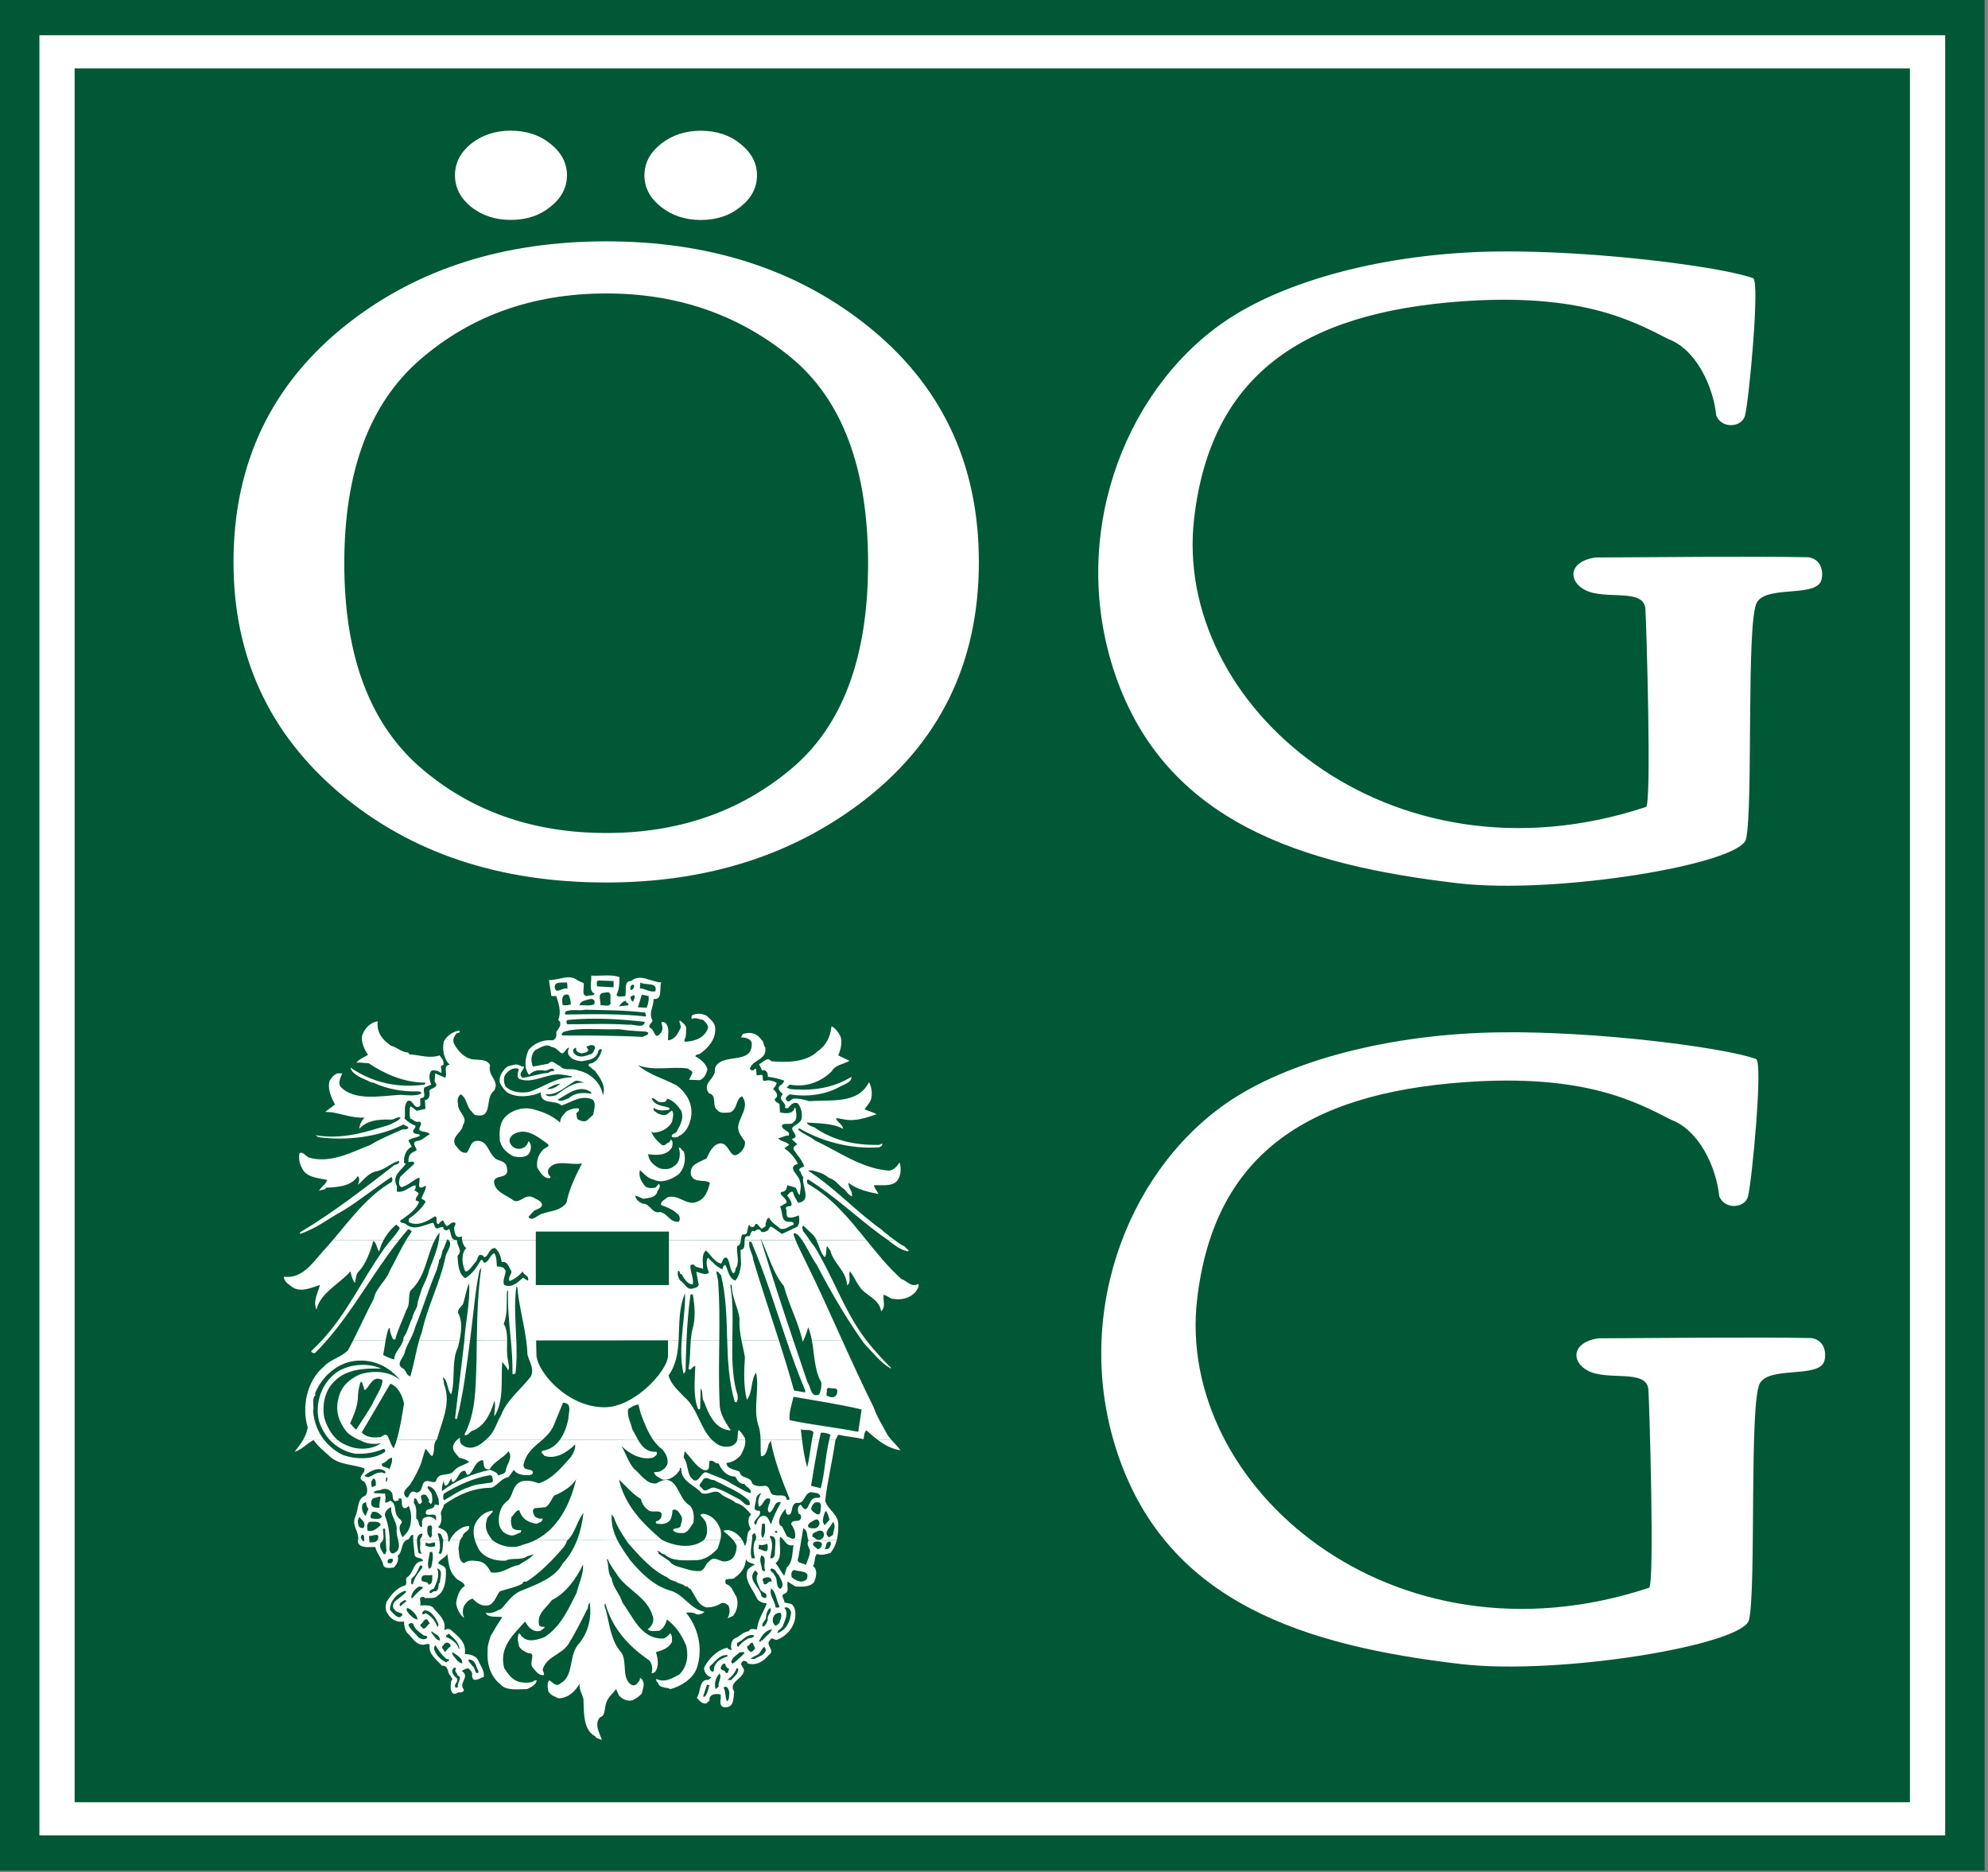 <?xml version="1.0" encoding="utf-8"?>
<svg xmlns="http://www.w3.org/2000/svg" height="100%" style="fill-rule:evenodd;clip-rule:evenodd;stroke-miterlimit:2;" viewBox="0 0 497 468" width="100%">
  <rect x="0" y="0" width="497" height="468" fill="#808080" stroke="none"/>
  <rect height="460.559" style="fill:#fff;fill-rule:nonzero;" width="488.984" x="3.694" y="3.325"/>
  <rect height="460.559" style="fill:none;stroke:#fff;stroke-width:1.59px;" width="488.984" x="3.694" y="3.325"/>
  <path d="M-0,0l496.15,0l0,467.637l-496.15,0l-0,-467.637Zm9.853,8.809l476.447,0l0,450.016l-476.447,-0l0,-450.016Z" style="fill:#005836;"/>
  <path d="M18.659,17.106l458.825,0l0,433.425l-458.825,0l0,-433.425Zm99.085,18.841c2.759,-2.184 6.068,-3.278 9.931,-3.278c3.956,-0 7.262,1.094 9.931,3.278c2.757,2.187 4.138,4.812 4.138,7.872c-0,3.062 -1.381,5.687 -4.138,7.875c-2.669,2.184 -5.975,3.278 -9.931,3.278c-3.863,-0 -7.172,-1.094 -9.931,-3.278c-2.666,-2.188 -3.997,-4.813 -3.997,-7.875c-0,-3.06 1.331,-5.685 3.997,-7.872Zm67.365,15.766c-2.668,2.184 -5.981,3.278 -9.931,3.278c-3.862,-0 -7.172,-1.094 -9.931,-3.278c-2.756,-2.188 -4.138,-4.813 -4.138,-7.876c0,-3.059 1.382,-5.681 4.138,-7.871c2.759,-2.185 6.069,-3.279 9.931,-3.279c3.95,0 7.263,1.094 9.931,3.279c2.76,2.19 4.138,4.812 4.138,7.871c-0,3.063 -1.378,5.688 -4.138,7.876Zm-98.128,29.149c17.494,-13.687 39.016,-20.528 64.566,-20.531c25.641,0 47.209,6.885 64.709,20.644c18.975,14.9 28.46,34.75 28.46,59.553c-0,25.181 -9.816,45.225 -29.438,60.122c-17.59,13.309 -38.831,19.959 -63.731,19.963c-26.663,-0 -48.788,-7.375 -66.372,-22.119c-17.869,-15.047 -26.8,-34.366 -26.8,-57.966c-0,-24.803 9.534,-44.687 28.606,-59.666Zm18.056,110.957c12.641,10.95 28.166,16.422 46.588,16.422c18.012,-0 33.394,-5.332 46.137,-15.994c12.841,-10.731 19.257,-27.863 19.257,-51.394c-0,-23.809 -6.472,-41.016 -19.41,-51.606c-12.947,-10.588 -28.272,-15.885 -45.984,-15.888c-18.322,0 -33.85,5.51 -46.588,16.528c-12.646,10.947 -18.965,27.935 -18.965,50.966c-0,22.963 6.319,39.95 18.965,50.966Zm333.222,-122.282c1.8,0.657 -1.003,30.413 -2.003,34.35c-0.75,2.95 -5.775,3.435 -7.197,0c-0.75,-7.443 -5.125,-16.603 -12.015,-19.143c-9.2,-4.76 -22.122,-11.5 -51.453,-9.425c-40.357,2.859 -62.879,18.697 -67.054,54.222c-5.512,46.871 48.804,93.421 112.963,72.187c1.441,-0.475 0.103,-45.528 -0.147,-49.466c-0.341,-5.384 -10.15,-2.131 -15.14,-4.796c-4.322,-2.304 -3.963,-7.122 2.587,-8.097c11.797,-0.06 41.575,-0.347 53.413,-0.06c3.953,0.766 3.543,5.079 2.934,6.191c-2.05,3.741 -13.556,0.891 -15.938,5.131c-2.703,4.816 -0.865,51.097 -2.703,59.122c-1.434,6.291 -47.528,13.925 -72.069,11.047c-38.843,-4.559 -72.974,-15.172 -85.64,-52.175c-11.597,-33.884 1.69,-70.203 26.772,-87.834c15.269,-10.738 41.184,-17.613 68.981,-17.922c24.603,-0.272 55.975,3.856 63.709,6.668Zm0.75,195.197c1.8,0.653 -1,30.407 -2.003,34.344c-0.75,2.953 -5.772,3.434 -7.19,0c-0.75,-7.441 -5.132,-16.6 -12.022,-19.14c-9.2,-4.76 -22.119,-11.497 -51.453,-9.422c-40.357,2.856 -62.872,18.693 -67.053,54.222c-5.507,46.868 48.809,93.418 112.968,72.187c1.435,-0.478 0.1,-45.534 -0.15,-49.472c-0.343,-5.381 -10.147,-2.128 -15.143,-4.797c-4.316,-2.3 -3.963,-7.115 2.587,-8.094c11.803,-0.059 41.578,-0.346 53.412,-0.059c3.954,0.763 3.547,5.078 2.935,6.188c-2.05,3.74 -13.556,0.89 -15.934,5.134c-2.707,4.816 -0.869,51.1 -2.7,59.119c-1.441,6.29 -47.535,13.928 -72.076,11.047c-38.843,-4.554 -72.975,-15.169 -85.637,-52.172c-11.597,-33.888 1.691,-70.203 26.769,-87.835c15.272,-10.737 41.187,-17.609 68.981,-17.921c24.603,-0.276 55.975,3.859 63.709,6.671Z" style="fill:#005836;"/>
  <path d="M98.206,389.794c-0.847,-0.488 -1.581,0.247 -1.212,0.975l0.365,-0c0.604,0.24 0.969,-0.613 0.847,-0.975Zm103.585,4.625c0.609,-1.825 -2.063,-1.463 -3.285,-1.947c-0.725,0.244 -0.725,1.212 -0.603,1.822c0.725,0.603 1.703,1.09 2.55,1.09c0.488,-0.122 1.338,-0.365 1.338,-0.965Zm3.528,-7.788c0.725,-1.334 -1.216,-1.581 -1.947,-0.975c-0.491,0.731 0.609,1.097 0.969,1.582c0.487,0.121 0.856,-0.363 0.978,-0.607Zm2.306,-1.212c-1.337,-0.244 -0.972,1.334 -1.459,1.94c0.243,0 0.487,-0.243 0.856,-0.121c0.481,-0.485 0.847,-1.094 0.603,-1.819Zm-15.803,0.481c-0.488,0.244 -1.335,0.487 -2.069,0.244l-0.122,1.094c0.732,-0 1.338,0.731 2.069,0.487c0.366,-0.487 0.244,-1.338 0.122,-1.825Zm-0.488,6.694c-0.725,-1.219 0.61,-3.288 -0.971,-3.772c-0.732,1.219 0.124,2.431 0.124,3.65c0.238,-0 0.604,0.606 0.847,0.122Zm3.407,1.212c-0.61,-0.49 -0.857,-1.706 -1.947,-1.706c-0.607,0.734 0.609,0.856 0.731,1.584c1.094,0.969 0.238,3.038 1.581,3.525c1.216,-0.972 0,-2.434 -0.365,-3.403Zm-5.232,-0.49c-0.359,-0.122 -0.359,-0.844 -0.846,-0.6c-1.947,2.303 1.456,4.006 1.7,6.318c0.246,0.238 0.849,0.728 1.215,0.238c0.366,-1.335 -1.215,-0.969 -1.581,-2.063c-0.488,-1.215 -1.334,-2.556 -0.488,-3.893Zm3.407,2.068c-0,-1.337 -1.094,-1.215 -2.069,-0.843c-0.484,0.478 0.122,0.843 0.122,1.453c0.975,0.365 0.853,-0.853 1.947,-0.61Zm1.947,6.203c-0.854,-1.581 -0.732,-3.406 -2.069,-4.5c-0.607,1.825 0.969,2.919 1.09,4.744c0.247,0 0.857,0.244 0.979,-0.244Zm2.918,1.579c-0.125,-0.732 -0.734,-1.704 -1.703,-1.213c1.213,1.213 0.122,3.159 -0.369,4.497c-0.359,0.85 -1.334,0.972 -1.334,1.819c2.191,-0.847 3.159,-2.794 3.406,-5.103Zm-2.675,-0c-0.853,-0 -1.581,0.368 -1.825,1.215c-0.243,0.85 0,1.703 0.728,2.069l0.854,-0.731c0.121,-0.85 0.846,-1.703 0.243,-2.553Zm-3.162,1.703c-0.244,-1.213 1.215,-1.825 0.606,-2.916c-0.85,0.603 -0.972,1.703 -1.094,2.672c-0.244,0.606 -1.093,1.216 -0.847,1.947l0.36,-0c0.487,-0.366 0.853,-1.097 0.975,-1.703Zm1.094,2.431c-1.704,0.244 -2.551,1.578 -3.285,2.916c0.61,0.734 0.244,-0.366 0.856,-0.122c0.847,-1.091 1.941,-1.703 2.429,-2.794Zm-4.622,1.456c-1.947,-0.244 -2.55,1.338 -4.132,1.947c-0.121,0.369 0,0.972 0.366,0.972c0.484,-0.847 1.337,-1.459 2.188,-1.947c0.487,-0.359 1.825,-0.116 1.578,-0.972Zm0.368,3.285l-0.612,-1.338c-0.725,-0.244 -0.725,0.85 -1.334,0.728c-0.247,0.731 0.487,1.222 0.853,1.581c0.481,-0.121 0.85,-0.606 1.093,-0.971Zm2.672,0.487c-0.365,-2.069 -1.215,0.606 -1.825,0.972c-0.603,0.487 -1.581,0.609 -1.94,1.216l0.972,-0c1.09,-0.729 2.428,-0.85 2.793,-2.188Zm-5.347,0.728c0,-0.487 -0.731,-0.122 -1.097,-0.244c-0.849,0.732 -1.818,1.213 -2.187,2.313c0.122,0.122 0,0.725 0.484,0.481c1.097,-0.847 1.947,-1.581 2.8,-2.55Zm-4.253,0.488c-2.069,-0.122 -3.04,1.703 -4.384,2.797c-0.244,0.725 0.247,1.212 0.734,1.456c0,-0.366 0.488,-0.244 0.244,-0.488c0.122,-1.94 1.703,-2.915 3.406,-3.4l0,-0.365Zm0.482,3.522c-0.482,-0.238 -1.091,-0.725 -0.969,-1.338c-0.735,-0.237 -1.1,0.613 -1.216,1.1c0.238,0.725 1.094,0.359 1.216,1.094c0.847,0.487 0.603,-0.613 0.969,-0.856Zm2.19,-0.116l-0.365,-0.122c-0.488,1.338 -1.338,2.184 -2.307,2.919c0.36,-0 0.725,0.122 0.969,-0c0.728,-0.856 1.941,-1.703 1.703,-2.797Zm-4.862,4.497c-0.244,-1.097 0.847,-2.191 0.243,-3.281c-0.978,0.968 -1.459,2.55 -0.978,3.887l0.735,-0.606Zm2.672,1.459c-0.122,-0.731 -0.61,-1.947 -1.46,-1.219c0.613,0.854 0.369,2.435 0.85,3.404c0.731,-0.366 0.488,-1.457 0.61,-2.185Zm-4.988,-1.825l-0.603,-0.122l-0.969,2.919l0.36,0.122c0.853,-0.972 0.853,-1.825 1.212,-2.919Zm-72.941,-16.412c-0.121,-1.097 -1.337,-2.435 -2.553,-2.916c-0.609,0.603 0.238,1.091 0.36,1.456c0.612,0.607 1.222,1.338 2.193,1.46Zm5.591,5.225c0,-1.338 -1.337,-1.582 -2.063,-2.307l-0.125,0.366c0.729,0.603 0.972,1.819 2.188,1.941Zm-1.337,-24.553c-0.726,0.115 -1.582,0.603 -2.191,-0l-0.116,0.846c0.603,0.244 1.697,0.488 2.428,0.122c0,-0.243 0,-0.731 -0.121,-0.968Zm-0.61,2.428l-0.606,-0c-0.122,1.337 -0.847,3.162 -0.122,4.375c-0.122,-0.363 0.366,-0.244 0.487,-0.61c0.241,-1.087 0.607,-2.55 0.241,-3.765Zm-2.431,3.89c-0.122,-0.362 -0,-0.606 -0.609,-0.484c-0.604,1.219 -0.972,2.431 -2.185,3.278c0.122,0.488 -0.365,1.341 0.366,1.463c0.365,-1.697 1.459,-3.038 2.428,-4.257Zm2.431,1.825c-0.85,0.363 -2.797,-0.49 -2.675,1.091c0,1.097 1.581,0.244 1.703,1.341c1.216,-0 0.972,-1.575 0.972,-2.432Zm1.947,1.825c0,-1.215 0.853,-3.037 -0.728,-3.409c0.728,1.706 -0.122,3.653 -0.853,5.109c-0.482,0 -0.972,0.366 -1.094,0.85c0.487,0.61 0.85,-0.484 1.581,-0.247c1.094,-0.481 0.366,-1.575 1.094,-2.303Zm-8.388,2.428c-0.121,-0.246 -0.365,-0.125 -0.487,-0.246c-1.941,0.734 -3.644,2.559 -3.644,4.743c0.603,0.61 1.216,1.46 2.063,1.825c0.487,0.122 0.975,-0.243 1.093,-0.725c-0.484,-0.49 -1.581,-0.368 -2.065,-1.222c-0.609,-0.603 -0.244,-1.581 0.125,-1.94c0.969,-0.856 2.062,-1.581 2.915,-2.435Zm0,2.313c-0.243,-0.122 -0.243,-0.366 -0.487,-0.244c-0.366,0.366 -1.581,0.61 -1.094,1.581l1.581,-1.337Zm4.01,-3.163c0.244,-0.609 -0.488,-0.365 -0.847,-0.487c-0.978,0.487 -2.069,1.825 -1.947,2.916l0.244,-0c0.847,-0.969 1.581,-1.704 2.55,-2.429Zm4.015,8.997c-0.609,-1.459 -1.7,-3.406 -3.403,-3.528c-0.368,0.122 -0.612,0.366 -0.734,0.731c0.244,0.607 0.734,0 0.972,0c1.465,0.85 2.312,1.825 2.922,3.522l0.243,-0.725Zm-2.19,-0.243l-0.61,-0.972c-0.849,-0.366 -1.093,0.972 -1.703,1.215c-0.237,0.61 0.488,0.488 0.488,0.972c0.85,0.366 1.094,-0.85 1.825,-1.215Zm-1.459,3.037c-0.854,-0.725 -2.313,-1.456 -2.672,-2.916c-0.366,-0.365 -0.975,-0.243 -1.222,0.244c0.49,1.216 1.703,2.063 2.559,3.163c0.603,0.359 1.581,0.725 2.184,-0c0,-0.491 -0.481,-0.491 -0.849,-0.491Zm8.874,3.284c-0.121,-1.581 -1.456,-2.671 -2.671,-3.771c-0.244,0.365 -0.857,0.243 -0.61,0.856c1.456,0.603 2.794,1.581 3.16,3.037l0.121,-0.122Zm-3.281,2.554c-1.093,-0.972 -1.944,-2.063 -2.675,-3.407c-0.365,0.122 -0.365,0.61 -0.365,0.975c0.487,1.582 1.703,2.675 3.04,3.285c0.244,-0.366 0.732,-0.244 0.732,-0.732l-0.732,-0.121Zm1.097,-3.285c-0.244,-0.972 -1.465,-1.094 -1.825,-0.122c-0.853,0.488 0.238,1.219 0.36,1.703l1.1,-1.215c0.237,-0 0.237,-0.122 0.365,-0.366Zm6.928,6.322c-0.731,-1.212 -0.609,-2.794 -2.434,-2.916c-0.241,0.61 0.609,0.969 0.853,1.582c0.603,0.243 0.603,1.212 1.094,1.825c0.487,0.122 0.487,-0.247 0.487,-0.491Zm-4.131,-2.672c-0.491,-0.972 -1.344,-1.337 -2.316,-2.069l-0.122,0.488c0.735,0.847 1.46,2.306 2.554,2.306l-0.116,-0.725Zm-1.459,2.069c-0.366,-0.731 -0.979,0.237 -0.979,0.603c0.122,0.856 0.613,1.338 1.216,1.825c0.488,0.972 -0.972,1.338 -0.359,2.309c0.359,0.122 0.359,-0.121 0.603,-0.121c-0.366,-1.094 1.337,-2.432 -0.122,-2.919c0,-0.725 -0.969,-0.972 -0.359,-1.697Zm51.628,-32.128c2.99,1.5 7.387,2.262 10.243,0.012l4.175,-0.012c-0.165,0.687 -0.415,1.365 -0.64,2.094c-1.46,1.581 -3.284,2.925 -5.594,2.925c-2.556,-0 -5.834,0.356 -7.659,-1.469c-0.847,-0 -1.213,-0.969 -1.947,-0.847c0.244,0.122 0.491,0.366 0.366,0.612c0.734,0.607 1.946,1.335 2.796,1.938c0.366,0.616 1.216,1.1 2.069,1.344c1.819,0.481 3.766,1.337 5.713,1.097c1.337,-0.616 0.972,-1.585 2.184,-2.441c1.344,-1.578 2.803,0.494 4.263,-0c1.94,-0.234 2.55,-2.184 2.55,-3.888c-0.232,-0.531 -0.513,-0.981 -0.841,-1.378l2.25,0.013c0.294,0.462 0.519,0.975 0.659,1.487c0.282,-0.45 0.391,-0.968 0.46,-1.493l1.328,0.006c-0.138,1.506 -0.566,3.094 -0.091,4.528l0.856,-0c-0.478,-1.3 -0.606,-3.4 0.053,-4.522l3.994,-0.006c0.469,1.459 -0.075,3.203 -0.281,4.528l0.366,-0c1.093,-0.244 0.731,-1.459 0.847,-2.191c-0,-0.665 0.184,-1.618 0.05,-2.35l1.128,0.013c-0.007,2.087 0.543,4.575 -1.057,5.747c0.857,0.965 1.338,2.187 2.194,3.156l0.61,-2.066c1.575,-1.34 1.337,-3.768 1.703,-5.593c-1.319,0.331 -1.857,-0.507 -2.441,-1.238l4.369,-0.006l-0.713,4.284c-0.734,1.703 1.091,1.213 1.819,1.947c0.487,-1.097 0.975,-2.309 1.097,-3.406c-0,-0.847 -1.097,-1.703 -0.366,-2.672c-0.025,-0.056 -0.05,-0.106 -0.068,-0.159l7.112,0.006c-0.294,1.14 -0.775,2.209 -1.575,3.194c-0.972,0.24 -2.184,0.728 -3.406,0.24c-0.725,0.85 -0.36,2.191 -0.969,3.041c1.212,0.847 0.853,2.797 0.244,4.012c-0.85,1.213 -3.041,1.213 -4.622,1.091l-1.947,-1.216c-0.359,0.975 0.609,2.553 -0.847,3.041c-1.094,0.487 0.122,1.337 0,2.069c0.488,0.359 1.091,0.237 1.703,0.481c1.091,0.612 1.213,2.312 0.969,3.772c-0.487,2.431 -2.306,4.378 -4.619,5.225c-0.606,-0 -1.215,-0.847 -1.581,-0c-1.459,1.222 1.459,2.556 -0.363,3.772c-1.218,1.459 -3.037,2.797 -5.349,2.062c0.121,-0.481 -0.491,-0.481 -0.729,-0.603c-0.487,-0.122 -0.731,0.488 -0.853,0.725c0.122,0.734 1.091,1.222 0.61,2.194c-0.61,1.7 -3.772,2.55 -2.313,4.74c-0.244,1.825 0,4.254 -2.675,3.888c-1.334,-0.481 -0.487,-2.063 -0.725,-3.159c-1.222,-0.247 -2.681,-0.125 -2.803,1.212c0.247,0.488 -0.603,0.613 -0.603,0.978c-1.216,0.366 -1.947,-0.734 -2.556,-1.337c1.096,-1.46 0.487,-4.744 2.922,-4.497l0.728,-0.613c-1.094,-0.365 -1.825,-1.212 -1.825,-2.428c1.097,-2.19 3.281,-4.5 5.84,-4.987c0.238,0.487 0.725,0.487 1.091,0.609c-0.366,-0.853 -0.244,-2.678 0.972,-3.037c1.093,-0.488 1.947,-1.582 3.284,-1.704c0.366,-0.978 1.46,-0.365 2.069,-0.487c0.116,-2.188 1.575,-4.256 2.428,-6.447c-0.975,-0.122 -2.191,-0.481 -2.55,-1.459c-0.978,-2.185 -3.284,-4.497 -2.191,-7.05c0.488,-0.363 1.091,-1.091 1.825,-1.091c-0.612,-0.606 -2.068,-0.484 -2.315,-1.581c-0,2.062 -1.213,3.644 -2.672,4.622c-0.603,0.968 -3.163,-0.369 -2.306,1.7c1.456,0.365 1.703,1.818 2.55,3.04c0.725,1.582 0.243,3.766 -0.847,4.982c-0.491,0.121 -0.978,0.487 -1.338,0.487c0.603,-0.731 0.725,-2.191 0.238,-3.162c-0.481,-0.366 -0.847,-0.725 -1.703,-0.61c-1.094,0.731 -2.307,1.1 -3.766,1.1c-2.312,-0.612 -2.797,-3.04 -4.009,-4.622c-0.613,-0.122 -0.488,-0.731 -1.222,-0.609c-0.725,-0.728 -1.697,-0.606 -2.428,-1.216c-0.85,-0.243 -1.582,-0.487 -2.191,-1.09c-3.766,-1.7 -7.05,-5.472 -9.725,-8.516c-0.169,-0.237 -0.334,-0.487 -0.513,-0.744l9.107,-0.012Zm-11.291,-0c0.922,1.85 2.159,3.509 3.303,5.134c2.557,3.038 5.719,6.203 9.728,7.419c3.529,0.85 5.11,4.737 8.754,5.347c-0.36,0.365 -1.216,0.85 -2.063,0.612c-0.734,-0.49 -1.825,-0.49 -2.559,-0.368c2.918,3.528 4.378,8.875 2.675,13.862c-0.972,2.672 -3.888,4.497 -6.563,5.225c-0.969,-0.487 -2.672,-0.244 -3.04,-1.337c-0.122,-0.488 -0.732,-0.61 -0.488,-1.216c2.069,1.094 4.131,-0.244 5.713,-1.091c1.825,-1.703 2.437,-4.5 1.703,-7.3c-1.213,-2.797 -2.428,-4.615 -4.741,-6.44c-0.484,1.215 -0.728,2.062 -1.941,2.797c-0.978,-0 -2.193,0.365 -2.918,-0.366c0.972,-0.606 1.818,-2.069 1.215,-3.406c-1.337,-4.5 -5.837,-6.203 -8.509,-9.725c-0.978,-1.575 -2.069,-2.794 -2.678,-4.375l-0.247,-0c0.612,1.703 0.125,3.4 1.222,4.747c0.244,2.303 2.062,3.884 2.675,6.075c2.672,3.521 4.619,9.234 10.331,8.996c0.609,-0.243 1.216,-0.734 1.581,-1.343c0.61,0.487 0.488,1.459 0.488,2.19c-0.853,1.582 -2.313,2.069 -4.016,2.553c0.488,1.46 0.856,3.65 -0.244,4.985c-0.237,0.125 -0.603,0.369 -0.846,0.247c0.365,-0.978 0.121,-2.675 -0.735,-3.285c-4.981,-3.406 -9.112,-7.903 -10.816,-14.106c-0.365,0.122 -0.121,1.222 0.122,1.581c0.972,3.894 1.338,7.903 3.888,10.7c1.581,2.435 -0.122,6.566 2.675,8.147c1.091,0.244 1.459,-0.731 1.947,-1.334l-0,-0.491c0.609,0.122 0.847,0.972 0.968,1.46c0,0.971 -0.359,1.581 -0.481,2.428c-0.609,0.734 -1.459,1.222 -2.312,1.703c-1.338,0.369 -2.675,-0.36 -3.407,-1.213l-0.725,-1.581c-1.093,1.459 -2.315,2.191 -2.675,4.253c-0.243,1.222 -0.121,2.435 -1.337,2.797c-1.578,1.703 -0,4.138 0.484,5.719c-0.484,-0.366 -1.459,-0.366 -1.703,-0.978c-3.034,-1.582 -2.797,-6.078 -2.918,-9.357c-0.36,-1.221 -1.091,-2.312 -0.969,-3.771c-1.094,1.825 -2.675,3.528 -5.225,3.65c-1.1,-0.488 -1.947,-0.732 -2.56,-1.704c-0.243,-0.975 -0.365,-1.946 0.125,-2.793c0.732,0.122 1.7,1.94 2.916,0.725c3.528,-1.947 1.825,-7.172 4.744,-10.091c2.19,-2.794 3.037,-6.2 2.55,-9.972c-0.603,0.244 -0.244,1.222 -0.725,1.703c-1.338,2.678 -3.041,6.078 -4.744,8.76c-1.825,2.55 -5.347,2.915 -6.322,6.193c0.122,0.488 0.366,0.857 0.366,1.344c-1.338,0.238 -2.069,-0.978 -2.797,-1.825c-1.213,-1.215 1.094,-3.772 -1.213,-3.65c-0.856,-0.365 -1.581,-0.728 -2.193,-1.581c-0.244,-0.847 -0.603,-2.306 -0.122,-3.284c0.49,-0.122 0.49,0.734 0.972,0.856c1.459,1.456 3.893,0.603 5.475,-0c4.131,-2.675 5.956,-7.056 8.018,-11.066c0.491,-2.187 1.825,-4.865 1.588,-7.05c-1.825,3.766 -4.381,7.172 -7.781,8.875c-1.338,1.947 -3.894,3.403 -3.163,6.322c0.36,0.366 0.85,0.366 1.338,0.366c-0,0.484 -0.732,0.606 -0.978,0.972c-1.335,0.365 -2.429,-0.244 -3.276,-1.338l-0.612,-0.975c-3.037,3.403 -6.566,6.444 -5.225,11.675c1.094,1.581 2.066,3.163 4.256,3.522c1.091,0.122 2.55,0.244 3.4,-0.481l0.488,-0c-0.244,1.212 -1.46,1.697 -2.428,2.184c-2.316,0 -5.232,0.488 -6.691,-1.216c-2.306,-1.825 -3.406,-4.865 -3.162,-8.268c-0.122,-1.216 0.365,-2.553 0.734,-3.766c0.969,-1.703 1.94,-3.284 2.915,-4.744c-1.459,-0.243 -3.649,0.244 -4.131,-1.093c1.582,0.368 2.672,-0.488 3.888,-0.975c1.703,-1.819 2.797,-3.766 5.231,-4.616c3.766,-1.581 8.262,-3.156 10.088,-6.684c1.618,-1.75 2.79,-3.716 3.631,-5.894l10.084,0.025Zm-50.109,-0c-0.044,0.89 0.218,1.994 0.287,2.825c0.122,0.609 0.482,0.49 0.969,0.609c-0.847,-0.853 -0.244,-2.312 -0.487,-3.406c-0,-0.016 0.006,-0.028 0.006,-0.047l4.828,0.019c0.219,1.14 0.269,2.356 -0.21,3.315l0.607,0.119c0.59,-0.95 0.378,-2.244 0.59,-3.434l1.21,-0c0.018,0.225 0.078,0.397 0.269,0.397l0.165,-0.397l2.569,-0c-0.263,0.64 -0.263,1.287 -0.428,2.094c0.243,1.34 -0,3.281 1.459,3.653c0.853,-0.853 2.435,-0.613 3.528,-0.494c1.703,0.244 2.428,1.584 3.163,2.803c2.793,0.481 4.375,-1.459 6.925,-1.825c0.972,-0.734 2.675,-1.459 3.772,-2.681l-1.7,0.491c-1.46,1.093 -3.897,0.243 -5.353,1.093c-2.675,0.119 -5.347,-0.728 -6.685,-2.797c-0.422,-0.781 -0.769,-1.543 -1.006,-2.331l4.412,-0.006c1.85,1.525 5.157,2.312 7.653,1.122c1.082,-0.275 2.082,-0.647 3.016,-1.116l8.113,-0.006c-0.063,0.04 -0.122,0.097 -0.185,0.153c-0.122,0.603 -0.725,1.578 -1.215,2.063c-2.435,2.803 -5.591,6.078 -8.875,8.146c-0.366,0 -0.975,-0.122 -0.975,0.488c-1.819,0.972 -3.888,1.337 -5.713,1.94c-0.85,1.1 -1.215,2.682 -2.553,3.407c-1.947,0.612 -3.281,-0.603 -4.253,-1.582c-0.975,0.247 -1.581,0.979 -2.069,1.704c-0.487,0.85 -0.487,2.315 0,3.162c-1.094,-0.731 -1.825,-2.312 -2.062,-3.65c0.237,-1.697 0.846,-3.644 2.184,-4.375c-0.244,-1.094 -1.703,-1.216 -2.428,-2.184c-1.581,-1.7 -1.581,-3.525 -1.947,-5.838c-0.491,0.972 -1.825,1.338 -2.309,2.313c0.728,0.606 1.697,0.606 1.94,1.575c0.125,2.309 -0.122,5.347 -2.062,6.568c-0.731,0.85 -2.069,0.482 -3.16,0.604c-0.246,-0.482 -0.734,-0.36 -1.1,-0.122c-0.359,0.612 0.244,1.222 -0.121,1.947c1.099,-0 2.799,-0.244 3.406,0.734c1.097,1.334 3.162,2.916 2.672,5.225l0.243,0.244c0.122,-0.488 0.857,-0.244 1.216,-0.244c1.825,1.703 4.138,3.159 3.65,6.2c1.459,-0 2.919,0.487 3.406,1.703c0.488,1.094 1.582,2.55 1.338,4.009c-0.85,0.244 -2.919,1.704 -2.919,-0.365c0.122,-0.972 -0.488,-1.338 -0.969,-1.819c-0.612,0.122 -1.222,0.359 -1.581,0.725c2.184,1.459 -0.978,2.919 0.481,4.622c0.122,0.609 -0.603,0.609 -0.85,0.731c-0.731,-0.244 -0.975,0.606 -1.825,0.238c-0.847,-0.603 -0.603,-2.063 -0.487,-3.153c0.734,-0.491 -0.116,-0.735 -0.116,-1.222c-0.975,-0.725 -0.365,-2.672 -2.19,-2.55c-1.216,-1.46 -3.529,-2.919 -3.041,-5.225c-0.366,-0.491 -1.213,-0 -1.825,-0c-1.947,-0.244 -2.55,-1.947 -3.766,-2.925c-0.609,-0.725 -0.853,-1.941 -0.853,-2.916c-1.819,0.366 -3.406,-0.606 -4.131,-2.066c-0.613,-0.731 -0.491,-1.946 -0.247,-2.793c0.972,-1.582 2.559,-3.65 4.622,-4.135c0.609,-0.365 0.122,-1.34 0.365,-1.94c1.947,-1.103 1.46,-3.9 3.888,-4.144c0.122,-0 0.244,-0.119 0.244,-0.234c-0.366,-0.735 -1.703,-0.369 -2.069,-1.219c-0.084,-1.166 -0.309,-2.525 -0.372,-3.794l0.941,-0.006Zm-13.697,-0c0.147,0.2 0.319,0.328 0.487,0.275l0,-0.275l1.3,-0l0.038,0.519c0.8,0.109 1.497,0.012 1.978,-0.507l1.391,-0.012c-0.11,0.25 -0.288,0.462 -0.572,0.634c-0.491,0.975 0.243,1.947 0.731,2.8c0.725,0.366 0.359,-0.487 0.725,-0.609l-0.181,-2.825l0.981,-0c0.012,0.737 -0.006,1.475 -0.066,2.216c0,0.487 0.36,1.218 0.969,1.099c1.663,-0.656 1.522,-1.95 1.209,-3.321l2.05,0.006c-1.415,0.815 -0.84,2.819 -2.165,3.922c0.366,1.097 -0.238,2.187 -0.972,2.915c-0.969,0.122 -2.55,0.363 -2.672,-0.85c-0.366,-1.459 -1.581,-2.672 -1.947,-4.256c-1.459,-0.122 -3.893,0.485 -4.378,-1.334c0.031,-0.135 0.056,-0.269 0.075,-0.397l1.019,-0Z" style="fill:#fff;fill-rule:nonzero;"/>
  <path d="M126.413,367.784c0.121,-1.703 1.946,-3.284 0.731,-4.981c-1.46,1.819 -3.528,2.431 -4.744,4.5l-0.487,0c-1.213,-0.122 -0.847,-1.459 -1.213,-2.312c-2.072,0.243 -2.187,2.793 -3.528,3.65c-0.728,0.243 -0.484,-0.735 -0.972,-0.978c-1.459,-0 -1.581,1.825 -2.672,2.678c-0.734,0.484 -0.491,-0.488 -0.734,-0.732c-0.481,0.61 -0.603,1.582 -1.46,1.825c-0.243,-0.365 -0.481,-0.853 -0.359,-1.459c-0.244,0.606 -0.609,2.062 -0.487,2.797c3.406,-2.675 7.659,-4.378 12.037,-5.347c0.725,0.359 1.822,0.603 2.062,1.459c0.61,-0.368 1.585,-0.368 1.826,-1.1Zm-3.4,1.216l-0.488,-0.238c-4.134,0.726 -7.906,2.429 -11.55,4.619c-0.244,0.481 -0.244,1.216 0,1.697c1.941,-1.094 3.887,-2.55 6.197,-3.278c1.703,-0.853 4.016,-0.853 5.841,-1.219c0.481,-0.484 -0,-1.093 -0,-1.581Zm-25.05,-4.616c-1.091,0.238 -1.338,1.216 -2.429,1.46c-0.487,1.215 1.704,0.725 1.825,1.581c0.238,-1.1 0.847,-1.825 0.604,-3.041Zm-1.582,3.522c-1.581,-1.459 -4.009,-0.122 -5.225,0.978c1.094,1.213 2.31,-0.856 3.891,-0.734c0.609,-0.366 1.212,0.734 1.334,-0.244Zm1.703,5.475c-0.487,-0.975 -1.337,-1.344 -2.55,-1.097c-0.612,0.488 -2.068,0.122 -2.068,0.975l2.793,0.122c0.122,0.728 0.244,1.338 0,2.063c0.244,0.612 0.979,-0.366 1.46,-0.244c1.465,0.856 0.731,2.559 1.581,3.772c0.122,0.606 1.825,1.215 0.853,2.062c-0.609,0.978 0,2.316 0.484,3.285l1.097,-1.216c1.338,-1.7 1.338,-4.984 0.36,-6.803l-0,0.237c-0.238,0.244 -0.482,0.488 -0.969,0.488c-1.094,-0.488 -0.366,-1.581 -0.85,-2.428l-0.609,-0c0.243,0.725 -0.61,0.481 -0.847,0.725c-0.735,-0.244 -0.613,-1.338 -0.735,-1.941Zm-4.131,-1.947c0,-0.487 0.122,-1.581 -0.487,-1.825c-0.607,0.244 -0.728,1.094 -0.607,1.703c0.116,0.972 0.607,0 1.094,0.122Zm2.794,-1.093l0.125,-0.975l-0.369,-0l0,0.975c0.122,0.24 0.122,-0 0.244,-0Zm-1.825,6.562c-0.244,-0.725 0.125,-1.941 0.247,-2.672c-0.491,-0.247 -1.094,0.244 -1.703,0.244c-0.728,0.366 -0.728,1.212 -0.607,1.703c0.244,0.847 1.46,0.725 2.063,0.725Zm-2.794,0.244c-0.487,-0.366 -0.609,-1.213 -0.609,-1.703l-0.85,0.49c-0.366,0.969 -0.122,2.185 0.734,3.038l0.725,-1.825Zm-1.216,4.744c0.729,-1.216 -0.609,-2.069 -1.09,-2.675l-0.369,0.85c0,0.731 0.125,1.581 0.613,1.825c0.359,-0 0.603,0.243 0.846,-0Zm4.622,-2.797c-0.612,-0.61 -1.337,-1.46 -2.559,-1.091c0,0.481 -0.725,1.091 -0.116,1.575c0.972,0.122 2.188,0.366 2.675,-0.484Zm-0.365,2.184c-0.122,-1.091 -1.703,-0.847 -2.675,-0.847c-0.853,0.244 -0.731,1.46 -0.61,2.185c1.338,0.487 2.435,-0.604 3.285,-1.338Zm14.468,-6.559c-0.487,-1.216 -0.974,-3.041 -2.678,-3.163c-0.359,0.481 0.732,1.216 0.978,1.947c0.116,0.85 0.36,1.941 -0.246,2.553l-0.244,-0.369c-0.366,-0.121 -0.244,-0.487 -0.122,-0.725c-0.488,-0.487 -0.488,-1.343 -1.337,-1.343c-1.335,0.122 -0.488,1.1 -0.488,1.825c-1.091,1.703 -0.969,-1.213 -1.941,-0.847l-0.121,1.09c0.85,1.094 0.603,2.554 0.603,3.891c0.972,0.609 0.368,2.069 1.459,2.191c0.122,-0.85 -0.244,-1.825 0.488,-2.31c1.215,-0.609 2.553,-0.243 3.04,0.728l0,-0.849c-0.122,-1.335 -1.825,-0.244 -2.556,-0.854c-0.36,-1.825 2.069,-0.725 2.191,-2.306c0.365,-0.244 0.731,0.244 1.093,0l-0.119,-1.459Zm77.688,0.481c-2.313,-2.306 -5.956,-3.644 -8.875,-5.225c-0.978,0.122 -1.825,-1.091 -2.672,-0.122c-0.247,0.728 -1.587,1.459 -0.369,2.069c0.972,1.697 1.941,-0.366 3.285,-0c2.184,0.606 4.253,1.94 6.197,2.919c0.853,0.481 1.456,1.818 2.556,1.337c0.122,-0.369 -0.122,-0.612 -0.122,-0.978Zm-11.547,-7.775c-1.95,-0.978 -3.162,-3.284 -4.622,-4.622l-0.243,1.581c1.337,1.697 0.603,4.5 2.671,5.713c1.338,0.244 1.582,-1.947 2.919,-2.069c2.191,0.972 4.497,1.581 6.444,2.919c1.459,0.731 3.4,2.069 4.744,2.312c0.237,-1.222 -1.222,-1.459 -1.582,-2.312c-1.343,0.122 -1.825,-1.094 -2.312,-1.825c-2.069,-0 -3.406,-1.581 -4.131,-3.278c-0.972,0.122 -1.216,-0.975 -2.316,-0.61l-0.122,1.582c0,0.725 -0.847,0.847 -1.45,0.609Zm29.297,6.684c-0.247,-1.093 -1.459,-0.85 -2.309,-1.093c-1.825,0.243 -1.466,3.04 -3.65,2.671c-1.46,0.369 -0.853,2.432 -1.704,2.919c-0.968,0.366 -0.968,-0.847 -0.968,-1.459c-0.856,0.972 -1.581,1.947 -1.703,3.406c0.122,0.244 0.122,0.972 0.725,0.972l1.337,2.672c0.609,-0.122 1.222,0.978 1.947,0.244c0.244,-1.213 -0.244,-2.429 -0.969,-3.407c0.244,-1.456 2.063,-0.237 2.428,-1.456c0.244,-0.606 -0.121,-1.094 -0.603,-1.215c-0.125,-0.729 -0.369,-1.941 0.603,-2.185c1.947,3.16 1.703,-1.459 3.528,-1.703c0.366,-0.122 1.213,0.122 1.338,-0.366Zm-14.712,-0.85c-0.61,0.122 -1.213,0.725 -1.335,1.338c0.122,1.09 -1.337,3.284 0.847,3.037c0.734,1.216 -1.334,2.066 -1.334,3.163c0.243,0.122 0.243,0.481 0.487,0.359c0.122,-0.725 0.481,-1.578 1.213,-2.062c1.825,-0.853 2.071,1.581 2.553,1.94c0.487,-1.818 1.459,-3.643 2.428,-5.468c-1.819,-0.488 -1.459,1.946 -2.91,2.553c-0.978,-0.972 0.36,-2.185 0.238,-3.4c-1.581,-0.735 -1.581,1.581 -2.797,1.94c-0.365,-0.85 -0.244,-2.428 0.61,-3.4Zm14.834,3.644c0.122,-0.603 -0,-1.459 -0.856,-1.337c-0.969,-0.122 -1.338,0.856 -1.575,1.581c0.237,0.734 0.85,0.972 1.337,1.337c1.216,0.488 0.972,-0.972 1.094,-1.581Zm2.184,3.041c-0.237,-0.728 -0.359,-1.581 -0.85,-2.185l-0.243,0.122c-0.366,1.091 -0.969,2.428 -0.122,3.397l1.215,-1.334Zm0.853,3.772c0.122,-1.1 0.85,-2.313 0,-3.285c-0.365,1.216 -2.671,2.672 -0.975,3.888l0.975,-0.603Zm-3.406,-3.163c-0.366,-1.459 -1.578,-0.244 -2.184,0c-0.244,0.244 -1.097,0.85 -0.366,1.338c0.603,0.243 1.459,0.243 1.941,-0c0.487,-0.366 0.731,-0.735 0.609,-1.338Zm1.094,2.675c-0.116,-0.612 -0.972,-0.728 -1.46,-0.491c-0.603,0.366 -1.581,0.366 -1.337,1.46c0.612,0.122 0.856,0.853 1.703,0.731c0.856,-0.122 1.338,-0.853 1.094,-1.7Zm-14.71,-2.309c-0.365,-0.122 -0.849,-0 -0.725,0.484c-0.124,1.097 -0.368,2.794 0.238,3.038c0.609,-0.969 0.609,-2.307 0.487,-3.522Zm3.163,2.309c-0.122,-0.369 -0.122,-0.612 -0.612,-0.491l-0,0.366l0.612,0.125Zm-86.322,0.488c-0.484,-0.735 0.731,-3.041 -1.094,-2.191c-0.243,0.853 -0.243,2.069 0.488,2.794c0.49,0.243 0.365,-0.36 0.606,-0.603Zm75.269,1.306c-0.716,-0.891 -1.606,-1.528 -2.444,-2.285c0.369,-0.359 0.85,-0.121 1.216,-0.237c1.49,0.262 2.722,1.275 3.478,2.503l-2.25,0.019Zm-7.435,-0c0.041,-0.019 0.085,-0.056 0.129,-0.094c0.975,-1.212 0.853,-2.794 0.487,-4.253c-0.365,-0.853 -0.972,-1.337 -1.459,-1.947c0.365,-0.244 0.734,-0.365 1.215,-0.244c1.947,0.488 3.285,2.069 3.894,4.016c0.194,0.916 0.11,1.728 -0.091,2.528l-4.175,-0.006Zm-57.165,-0c-0.313,-1.038 -0.422,-2.125 -0.209,-3.375c0.728,-2.069 2.431,-3.766 4.737,-4.013c-0.359,1.094 -1.459,1.216 -1.581,2.432c-0.603,1.825 0.122,3.284 1.344,4.862c0.034,0.038 0.078,0.069 0.121,0.106l-4.412,-0.012Zm-6.244,-0l0.2,-0.46c0.972,-1.581 2.797,-3.159 4.616,-3.037c0.243,1.334 -1.703,1.456 -1.581,2.55c-0.325,0.328 -0.526,0.641 -0.666,0.959l-2.569,-0.012Zm110.388,-25.05c0.806,0.909 1.678,1.747 2.268,2.587c-2.128,-0.303 -3.971,-1.325 -5.65,-2.575l3.382,-0.012Zm-44.844,-0c0.544,0.537 1.159,1 1.887,1.375c1.213,0.481 2.916,0.481 3.766,-0.369c0.353,-0.275 0.531,-0.616 0.622,-0.987l2.009,-0.019c0.15,1.381 -0.497,2.581 -1.05,3.681c-0.85,1.091 -2.184,1.947 -3.643,2.069c0.115,1.581 2.062,1.581 3.278,2.184c0.365,1.947 2.678,0.978 3.159,2.919c0.613,0.853 2.313,0.731 3.284,0.609c1.46,0.244 0.853,2.307 2.313,2.307c1.094,0.368 2.919,-0.482 3.041,1.221c0.359,0 0.603,0 0.724,-0.243c-1.946,-4.744 -3.887,-9.728 -4.74,-14.716c-0,0.609 -0.728,0.975 -0.606,1.581c-0.366,0.732 -0.488,2.557 -1.825,2.435c-0.122,-1.294 -0.06,-2.685 -0.091,-4.053l10.366,0.006c0.29,2.381 0.653,4.712 1.275,6.844c0.571,-2.21 0.775,-4.566 1.19,-6.838l1.819,-0.006c-0.781,3.728 -1.413,7.6 -2.034,11.462l2.431,0.603c0.975,-3.696 1.178,-8.184 2.087,-12.053l1.572,-0.012l-0.009,0.031c-0.734,5.231 -1.947,9.972 -2.559,15.197c0.734,2.312 3.406,3.406 3.284,6.078c-0,1.331 -0.091,2.572 -0.372,3.725l-7.112,0.019c-0.494,-1.266 0.012,-2.191 -1.269,-3.01l-0.5,3.01l-4.369,-0c-0.281,-0.344 -0.575,-0.666 -0.966,-0.825c-0.031,0.275 -0.043,0.556 -0.043,0.844l-1.128,-0.019c-0.11,-0.619 -0.435,-1.063 -1.263,-1.063l-0.122,0.238c0.181,0.262 0.31,0.537 0.403,0.825l-3.994,-0c0.026,-0.025 0.044,-0.063 0.069,-0.094c0.366,-0.609 -0.122,-2.55 -0.856,-1.091c0.031,0.385 0.012,0.788 -0.031,1.191l-1.328,-0.006c0.134,-1.044 0.109,-2.125 1,-2.766c-0.61,-1.1 -0.975,-2.797 0.115,-3.65c-1.09,-1.215 -2.184,-2.55 -3.887,-2.919c-0.972,-0.968 -2.55,-1.212 -3.65,-2.184c-1.575,-1.581 -3.041,0.481 -4.86,-0.244c-1.581,-1.947 -5.353,-2.918 -5.106,-6.322c-0.49,-0.121 -0.247,0.488 -0.49,0.726c-0.847,1.221 -2.429,2.556 -4.254,2.19c-0.846,-0.487 -1.94,-0.969 -2.062,-1.825l1.337,-0.122c0.847,-0.365 1.457,-0.847 1.941,-1.703c0.487,-1.581 -0.484,-3.037 -1.216,-3.887c-0.865,-0.629 -1.606,-1.441 -2.253,-2.357l14.716,0.013Zm-18.494,-0c0.978,1.69 2.216,3.106 4.572,2.947c0.488,0.734 -0.366,1.1 -0.847,1.465c-2.919,0.728 -5.959,-0.975 -7.906,-2.922c1.094,1.825 1.825,4.26 3.162,5.719c1.582,1.213 3.163,4.01 5.591,3.644c5.353,-3.284 5.109,3.772 8.272,5.475c1.09,0.969 1.212,2.916 0.969,4.375c-0.725,0.972 -1.091,2.062 -2.307,2.553c-1.1,0 -2.19,0.122 -2.803,-0.728c0.369,-0.731 1.825,-0.122 1.95,-1.222c0.122,-0.603 0.61,-1.578 0.122,-2.306c-0.49,-0.853 -1.094,-1.947 -2.187,-1.46c-0,0.607 -0.122,1.46 -0.366,2.066c-0.488,1.341 -2.428,1.7 -3.772,1.219l0,-0.488c0.488,0 0.856,-0.365 1.216,-0.731c1.097,-2.919 -2.306,-0.972 -3.278,-2.187c-0.979,-0.732 -1.46,-1.704 -1.703,-2.672c-2.069,-1.216 -3.529,-3.041 -5.476,-4.866c1.466,6.447 5.841,10.944 10.701,15.075c0.065,0.038 0.14,0.069 0.206,0.106l-9.107,-0.012c-1.206,-1.766 -2.496,-3.803 -3.137,-5.928c-0.237,-0 -0.359,-0.122 -0.237,-0.488l-0.244,0.122c-0.122,2.394 0.493,4.438 1.434,6.306l-10.084,-0.012c0.8,-2.094 1.303,-4.353 1.594,-6.781c-1.532,1.768 -2.032,4.912 -3.947,6.768l-8.113,0.013c5.7,-2.844 8.775,-9.022 10.241,-15.291c-0.975,1.825 -3.406,3.285 -5.475,4.131c-0.847,1.1 -0.969,2.072 -2.185,2.919l-2.678,0.244c-0.85,0.487 -0.362,1.338 0,2.069c0.488,0.365 1.219,0.728 1.947,0.484c0,0.975 -0.85,0.975 -1.459,1.341c-2.069,-0.244 -3.766,-1.219 -4.378,-3.407c-0.969,0.122 -1.213,1.094 -1.947,1.704c-0.244,0.971 -0.122,1.94 0.247,2.796c0.609,0.488 1.456,0.604 2.19,0.488l-0.122,0.603c-0.971,0.247 -1.825,1.094 -2.918,0.613c-1.46,-0.366 -2.435,-1.582 -2.557,-3.163c-0.122,-2.069 0.488,-3.894 1.825,-5.109c1.947,-1.213 1.213,-4.01 3.772,-5.103c1.581,-0.366 2.916,-0.122 4.375,0.484c3.4,-1.094 5.591,-3.888 8.025,-6.563c0.606,-0.853 1.216,-2.19 1.094,-3.162c-1.947,1.819 -4.741,3.891 -7.781,2.797c-0.122,-0.488 -1.094,-0.731 -0.366,-1.216c1.866,-0.29 3.26,-1.312 4.285,-2.703l19.59,-0.006Zm-78.478,-0c1.172,1.509 2.684,2.74 4.509,3.681c3.163,1.216 7.663,1.338 10.579,-0.609c0.365,-0.241 0.121,-0.85 -0.238,-0.85c-2.191,0.972 -4.622,1.337 -7.178,1.215c-2.594,-0.543 -4.694,-1.747 -6.275,-3.45l1.959,0.013c0.685,0.581 1.472,1.044 2.375,1.375c2.55,1.212 6.322,1.09 8.51,-0.613c-1.338,0.366 -2.797,0.244 -4.013,-0.122c-0.5,-0.212 -0.987,-0.415 -1.462,-0.628l7.55,-0.012c0.297,0.769 0.543,1.556 1.084,2.1c0.263,-0.672 0.503,-1.372 0.716,-2.088l9.931,-0.012c-0.959,1.184 -0.235,2.778 -1.044,4.047c-0.728,-0.366 -1.216,-1.582 -1.697,-1.825c-0.368,1.337 -0.856,2.675 -1.222,4.009c-0.725,1.581 -1.459,3.163 -2.428,4.622c-0.612,1.097 -2.675,2.069 -1.094,3.528c0.604,0.122 0.604,-0.734 0.972,-1.094c0.366,-0.487 0.975,-0.487 1.457,-0.122c1.703,-0.121 1.215,-1.946 2.071,-2.671c1.091,-0.735 2.185,0.603 2.916,-0.247c0.488,-2.313 3.163,-1.097 4.253,-2.313c0.972,-1.337 2.675,-1.581 4.013,-2.428c-0.606,-0.609 -1.703,-0.856 -2.553,-1.094c-0.61,-0.975 -1.704,-1.581 -1.46,-2.922c0.153,-0.606 0.544,-1.118 0.96,-1.509l0.737,0.019c-0.047,1.044 1.003,1.625 1.831,1.856c1.907,0.403 3.394,-0.769 4.61,-1.869l14.125,0.013c-1.9,1.659 -3.969,3.075 -4.635,6.109c-0.243,1.825 2.069,0.856 2.313,1.947c-0,0.488 -0.488,0.734 -0.853,0.734c-1.338,0.122 -3.285,-0.121 -3.888,-1.337l-1.337,1.819c-1.947,0.365 -2.557,1.947 -4.253,2.678c-4.622,-0 -8.516,1.819 -11.916,4.256c-0.122,0.969 -0.975,1.703 -0.731,2.428c0.244,1.094 0.122,2.428 -0.728,3.163c1.093,0.609 2.187,0.731 2.431,2.19c0.147,0.219 0.072,0.713 0.097,1.063l-1.21,-0c0.007,-0.031 0.013,-0.063 0.019,-0.094c-0.487,-0.487 -0.244,-1.825 -1.459,-1.578c0.165,0.5 0.337,1.078 0.453,1.678l-4.828,-0.006c0.037,-0.71 0.84,-0.96 0.481,-1.672c-0.922,0.169 -1.212,0.834 -1.256,1.653l-0.941,0.019c-0.019,-0.453 -0.019,-0.891 0.013,-1.306c-0.732,-0.122 -0.732,0.725 -1.222,1.09c-0.188,0.056 -0.36,0.128 -0.507,0.216l-2.05,-0c-0.212,-0.947 -0.506,-1.928 -0.353,-2.766c0,-2.069 -1.703,-3.528 -1.343,-5.475c-0.847,0.244 -1.825,1.222 -1.582,2.191c0.729,1.812 1.119,3.9 1.166,6.056l-0.981,-0.006l-0.185,-2.888l-0.481,0c-0.097,0.928 0.313,2.075 -0.037,2.888l-1.391,-0c0.031,-0.025 0.059,-0.056 0.091,-0.094c0.728,-2.069 -1.219,-0.853 -2.191,-0.969l0.084,1.063l-1.3,-0l0,-0.094c0,-0.609 0.122,-1.456 -0.609,-1.212l-0.244,0.603c0.066,0.197 0.2,0.493 0.366,0.709l-1.019,-0.006c0.3,-2.291 -1.715,-3.51 -0.684,-5.928c0.856,-1.825 0.365,-4.497 2.559,-5.232c0.725,-1.09 0.36,-2.306 -0.247,-3.396c-0.609,-0.247 -1.334,-0.735 -0.853,-1.466c0.244,-0.606 1.1,-1.094 0.731,-1.941c-2.671,-0.978 -6.2,-0.856 -8.39,-2.797c-1.46,-1.343 -3.041,-2.556 -4.257,-4.259c-1.7,0.853 -2.915,2.434 -4.74,2.916c0.756,-0.938 1.506,-1.916 2.112,-2.953l5.291,0.006Z" style="fill:#fff;fill-rule:nonzero;"/>
  <path d="M95.656,345.05c-2.434,-1.459 -3.162,1.459 -4.378,2.434c-0.366,-0.122 -0.244,-0.487 -0.366,-0.853c-0.243,-0.247 -0.243,-1.215 -0.731,-1.215c-0.481,1.215 -0.728,2.915 -0.728,4.375c-0.244,2.315 -1.09,4.134 -1.947,6.081c0.613,0.365 0.857,1.212 1.581,1.456c1.338,-2.062 2.797,-4.253 4.016,-6.322c0.85,-2.062 2.309,-3.765 2.553,-5.956Zm119.75,7.3c-5.109,-1.222 -11.303,-2.194 -17.015,-3.163c-0.488,1.941 -1.222,4.132 -0.979,5.835c5.713,1.215 11.672,1.825 17.147,2.919l0.847,-5.591Zm-6.078,-4.506c0.122,-1.213 -1.581,-0.482 -2.184,-0.969l-0.491,0.487c0.369,0.726 -0.609,1.46 0.491,1.704c1.09,0.603 2.184,-0 2.184,-1.222Zm-75.3,-12.763l0.075,3.497c0,4.103 7.597,13.222 17.022,13.222c7.597,0 15.881,-9.272 15.881,-12.922l0,-3.797l-32.978,0Zm50.269,24.891c0.197,-0.763 0.025,-1.697 0.353,-2.522c0.606,0.491 1.094,1.216 1.581,2.072c0.032,0.144 0.056,0.29 0.075,0.437l-2.009,0.013Zm-70.056,-0c0.256,-0.25 0.512,-0.441 0.743,-0.572l0,0.487c-0.006,0.032 -0.006,0.06 -0.006,0.091l-0.737,-0.006Zm-31.794,-0c-1.225,-1.338 -2.134,-2.966 -2.722,-4.828c-1.091,-4.619 0.856,-9.485 4.378,-12.035c2.922,-2.068 7.781,-2.559 11.188,-0.978c-4.135,-0.122 -8.753,0.122 -11.672,3.163c-2.313,2.19 -3.16,5.712 -2.556,9.118c0.684,2.222 1.728,4.207 3.343,5.566l-1.959,-0.006Zm134.106,-24.95c1.831,2.378 3.906,4.625 6.147,6.865l0,0.244c-2.55,-1.459 -4.619,-4.131 -6.684,-6.315c-0.188,-0.263 -0.378,-0.532 -0.566,-0.794l1.103,-0Zm-15.672,-0c-0.056,0.147 -0.122,0.287 -0.184,0.425c-0.031,-0.144 -0.066,-0.297 -0.103,-0.444l0.287,0.019Zm-6.172,-0c1.338,4.187 2.632,8.372 3.797,12.584l2.794,0.482l0,-0.482c-1.731,-4.131 -3.241,-8.35 -4.687,-12.59l1.703,0.006c1.184,3.534 2.387,7.072 3.596,10.637c0.854,1.094 0.732,3.888 2.916,2.919c0.369,-0.972 0.613,-1.825 0.491,-3.041c-1.76,-3.053 -1.685,-6.946 -2.357,-10.509l7.582,-0.006c2.543,5.631 5.106,11.247 7.903,16.837c0.731,2.31 2.306,4.622 3.406,6.807c0.297,0.459 0.653,0.884 1.013,1.3l-3.382,0.006c-1,-0.738 -1.947,-1.575 -2.862,-2.397c-0.606,0.366 -0.606,1.578 -0.728,2.191c-2.069,-0.491 -4.253,-0.613 -6.322,-1.1l-0.716,1.306l-1.572,-0c0.104,-0.435 0.219,-0.872 0.341,-1.306c-0.725,-0.36 -1.581,-0.604 -2.428,-0.482c-0.141,0.597 -0.269,1.203 -0.397,1.807l-1.819,-0.019c0.11,-0.597 0.238,-1.203 0.391,-1.788c-0.369,-1.1 -2.072,-0.487 -3.163,-0.856c0.097,0.888 0.194,1.772 0.307,2.644l-10.366,-0c-0.038,-1.344 -0.159,-2.659 -0.641,-3.856c-1.215,-4.257 0.366,-8.632 -0.481,-13.007c-1.337,1.704 -0.856,5.1 -2.312,6.804c-0.85,-3.282 -0.729,-7.172 -0.485,-10.576c-0.225,-1.453 -0.578,-2.856 -0.872,-4.303l9.35,-0.012Zm-11.634,-0c-0.066,4.272 -0.034,8.472 0.966,12.584c0.365,0.85 0.609,2.063 0.122,2.919c-0.244,-0 -0.366,-0 -0.488,-0.122c-1.484,-5.116 -1.722,-10.225 -1.875,-15.362l1.275,-0.019Zm-3.253,-0c-0.06,5.187 -0.169,10.344 0.087,15.869c0,2.55 1.582,4.859 2.794,6.684c-3.887,-0.125 -5.59,-4.134 -6.687,-7.172c-0.729,-0.978 -0.122,-2.559 -0.85,-3.284l-0.122,5.109l-0.488,0.122c-1.337,-3.406 -0.85,-7.178 -0.728,-10.944c-0.244,0.122 -0.853,0.366 -1.09,0.969c-0.244,-0 -0.61,-0 -0.61,-0.244c0.438,-2.281 0.372,-4.759 0.572,-7.103l7.122,-0.006Zm-8.191,-0c-0.115,2.556 -0.187,5.131 -0.237,7.719l-0.481,0.728c-0.666,-2.657 -0.685,-5.525 -0.494,-8.428l1.212,-0.019Zm-1.975,-0c-0.172,3.125 -0.619,6.162 -2.515,8.812c0.609,2.313 2.434,3.772 4.015,5.475c3.191,2.678 3.85,7.716 6.866,10.669l-14.716,-0.006c-1.34,-1.928 -2.269,-4.316 -3.093,-6.531l-0.61,-2.313c-0.85,0 -1.703,0.609 -2.553,1.1c-0.366,1.941 0.728,3.397 0.972,4.978c0.519,0.863 0.969,1.856 1.506,2.778l-19.59,-0.012c1.103,-1.488 1.781,-3.419 2.159,-5.316c-0,-1.581 1.094,-3.887 -1.338,-4.009l-2.19,5.347c-0.666,1.756 -1.813,2.922 -3.025,3.984l-14.125,-0.006c0.256,-0.25 0.506,-0.481 0.737,-0.697c1.582,-1.578 2.069,-3.772 3.163,-5.591c1.337,-3.65 5.109,-6.565 7.415,-9.606c0.857,-1.947 -0.365,-3.65 -0.847,-5.347c-0.056,-1.269 -0.178,-2.512 -0.343,-3.734l38.112,0.025Zm-40.578,-0c0.116,2.831 0.147,5.631 -0.231,8.325c-0.244,0.122 -0.609,0.365 -0.731,-0c0.047,-2.869 -0.154,-5.622 -0.404,-8.344l1.366,0.019Zm-2.3,-0c0.006,1.537 -0.122,3.144 0.122,4.559c0.122,0.969 0.609,2.306 0.122,3.038c-0.244,-0.847 -0.972,-1.457 -1.46,-2.191c-0.365,4.622 0.488,9.728 -1.946,13.619c-0.122,-1.094 0.365,-2.553 -0,-3.891c-0.847,2.797 -2.185,6.081 -5.225,7.419c-0.975,0.122 -1.335,1.578 -2.313,1.091c2.919,-5.469 2.797,-11.669 3.041,-17.994c0.028,-1.885 0.047,-3.759 0.078,-5.631l7.581,-0.019Zm-9.272,-0c-0.865,6.725 -1.709,13.578 -3.253,19.634c-0.237,0.122 -0.359,0.122 -0.481,-0.122c0.725,-6.203 1.581,-12.884 2.306,-19.209c0.006,-0.103 0.013,-0.212 0.019,-0.316l1.409,0.013Zm-21.094,-0c-0.218,1.25 -0.378,2.531 -0.634,3.709c0.847,0.36 1.819,0.972 2.794,1.094c-0,-1.844 1.831,-3.1 2.234,-4.816l1.663,0.013c-0.435,0.859 -0.888,1.722 -1.222,2.734c-0.122,1.703 -2.797,3.285 -0.244,4.497c0.488,0.609 0.731,1.581 1.581,1.825c0.879,-2.922 1.366,-6.084 2.216,-9.044l10.094,-0.012c-0.128,0.634 -0.269,1.219 -0.397,1.762c-1.703,3.407 -0.603,8.144 -1.703,11.794c-1.091,-1.216 -0.725,-3.162 -1.941,-4.256c-0.244,0.491 0.238,0.972 0.122,1.581c1.941,4.866 -0.609,9.6 -1.703,13.863c-0.066,0.059 -0.122,0.128 -0.175,0.193l-9.931,0.013c0.859,-2.888 1.35,-6.06 1.837,-9.081c-0.366,-1.947 -1.459,-4.26 -3.406,-4.988c-2.428,4.01 -4.859,8.388 -7.172,12.159c0.853,1.091 2.678,1.46 4.375,1.213c0.734,0.125 1.1,-0.969 1.947,-0.487c0.262,0.353 0.453,0.774 0.619,1.203l-7.55,-0.019c-1.144,-0.506 -2.21,-1.088 -3.157,-2.031c-1.825,-2.316 -2.918,-5.11 -2.068,-8.272c0.609,-3.038 2.672,-4.856 5.347,-6.078c3.406,-1.094 7.543,-0.85 10.093,1.459c-2.55,-3.278 -6.565,-5.347 -11.187,-4.859c-4.497,0.481 -8.385,3.887 -10.088,8.14l0.122,0.369c-1.094,1.213 -0.244,2.672 -0.612,4.131c0.281,2.778 1.228,5.194 2.784,7.166l-5.291,-0.025c0.566,-0.981 0.994,-2.013 1.172,-3.125c-1.581,-5.231 -0.122,-11.797 4.016,-15.197c1.575,-1.825 4.375,-2.313 6.078,-4.138c0.441,-0.818 0.872,-1.65 1.3,-2.484l8.087,-0.006Zm-14.671,-0c-0.954,1.103 -1.941,2.178 -2.985,3.222c-0.369,-0 -0.85,-0 -0.972,-0.488c0.972,-0.881 1.882,-1.8 2.747,-2.74l1.21,0.006Z" style="fill:#fff;fill-rule:nonzero;"/>
  <path d="M223.653,309.997c0.813,0.609 1.616,1.222 2.575,1.622c0.244,0.606 1.094,0.728 0.85,1.215c-1.831,-0.262 -3.481,-1.593 -5.075,-2.818l1.65,-0.019Zm-7.069,-0c2.728,3.387 5.488,6.787 8.797,9.765c1.335,0.366 2.428,2.191 4.132,1.216c0.481,0.488 -0.244,1.334 -0.488,1.825c-1.581,1.825 -3.766,2.313 -6.203,1.825c-0.603,-0.369 -1.213,-0.734 -1.947,-0.972c-0.122,1.338 0.609,3.278 -0.603,4.131c-0.488,-3.284 -4.256,-4.015 -5.475,-6.321c-0.85,-1.094 -1.459,-2.675 -2.306,-3.65c-0.491,0.975 0.487,2.678 -0.735,3.528c-0.115,-3.644 -3.4,-5.469 -4.131,-8.632l-0.85,-1.215c-0.366,0.728 0,2.066 -0.609,2.797c-1.019,-1.107 -1.385,-2.863 -2.05,-4.272l12.468,-0.025Zm-14.178,-0c0.366,0.562 0.744,1.103 1.21,1.622c4.375,7.05 7.05,15.078 11.912,22.003c0.338,0.472 0.678,0.934 1.025,1.394l-1.103,0.006c-4.156,-5.885 -7.972,-12.5 -11.231,-18.788c-1.453,-2.031 -2.363,-4.303 -3.722,-6.243l1.909,0.006Zm-3.522,-0c0.678,1.697 1.66,3.534 2.416,5.144c3.284,6.634 6.25,13.268 9.244,19.881l-7.582,-0c-0.209,-1.119 -0.49,-2.203 -0.928,-3.225c-0.331,1.306 -0.653,2.125 -1.153,3.244l-0.287,-0.019c-1.128,-4.797 -3.338,-8.722 -4.638,-13.556c-2.687,-3.157 -3.803,-7.654 -5.609,-11.45l8.537,-0.019Zm-84.943,-0c0.093,0.031 0.203,0.044 0.312,0.044c-0.122,1.456 1.581,2.55 0.122,3.887c0.122,2.069 0.244,4.619 1.947,5.591c1.703,-0.972 2.919,-2.797 3.887,-4.5c0.735,-0.36 0.366,0.856 1.1,0.612c1.091,-0.49 1.338,-2.194 2.307,-2.315c0.609,1.1 0.487,2.071 0.609,3.284c1.094,0 1.947,0.244 2.188,1.216c-0.122,1.218 -0.851,2.312 -0.363,3.406c2.066,0.853 3.4,-0.728 4.737,-1.825l1.1,0.731c0.36,-0.122 0.122,-0.731 0,-0.969c-0.49,-0.49 -1.1,-0.734 -1.221,-1.343c-0.85,1.096 -2.063,1.946 -3.278,2.434c-0.488,-0.853 0.481,-1.581 0.481,-2.434c-0.603,-0.85 -0.969,-2.675 -2.428,-2.307c-0.244,-1.337 -0.61,-2.675 -1.703,-3.528c-1.704,0.122 -1.46,2.191 -2.794,2.313c-0,-0.488 -0.491,-0.488 -0.85,-0.61c-0.732,0.122 -0.61,1.091 -1.097,1.703c-0.85,0.847 -1.825,2.672 -2.675,2.429c-0.731,-1.582 -1.216,-4.253 0.244,-5.835c-0.61,-0.434 -0.91,-1.184 -1.032,-1.978l18.416,-0.006l0,11.253l33.281,-0l0,-11.253l17.982,-0c-0.072,0.672 -0.154,1.287 -0.929,1.5c-0.243,1.581 0.607,3.522 -0.121,5.225c-0.488,0.365 -0.122,1.337 -0.854,1.581c-0.971,-0.969 -0.728,-2.794 -1.581,-3.887c-1.094,-0.244 -0.972,0.971 -1.459,1.459c-1.697,-0.366 -2.672,-2.312 -3.766,-3.284c-1.216,0.972 -0.725,3.04 -0.725,4.621c-0.734,-0.368 -1.825,-0.246 -2.316,-1.093c-0.365,0.115 -0.724,-0.122 -0.846,0.237c-0.122,1.581 0.846,3.041 0.603,4.744c-1.338,-0 -2.185,-1.459 -2.794,-2.553c-0.728,-0 -0.244,-0.847 -0.85,-0.847c-0.366,0.725 0,1.697 0.481,2.428c1.1,0.488 1.582,2.553 3.285,1.947c0.487,-0.122 1.093,-0.244 1.337,-0.853l-0.603,-3.285c0.847,0.122 2.184,0.975 3.153,0.244c-0.359,-1.094 -0.969,-2.794 -0.237,-3.765c1.215,1.093 1.94,2.184 3.643,2.918c0,-0.49 0.366,-1.215 0.735,-1.1c0.725,1.466 0.847,3.285 2.428,3.894c0.853,-0.731 1.337,-2.672 1.459,-4.131l-0.122,-3.528c1.225,-0.147 0.957,-1.491 1.013,-2.453l4.1,-0.019c2.547,8.35 5.262,16.656 8.069,25.031l-1.703,-0.006c-2.8,-8.247 -5.351,-16.597 -8.807,-24.622l-0.481,-0c-0.244,1.825 0.847,2.916 0.969,4.497c2.022,6.74 4.275,13.422 6.415,20.125l-9.35,-0c-0.34,-1.685 -0.596,-3.444 -0.468,-5.41c-0.363,-2.8 -1.944,-5.231 -1.944,-8.268c-0.122,-0.122 -0.244,-0.244 -0.366,-0.122c0.757,4.65 0.569,9.266 0.494,13.819l-1.275,-0.019c-0.159,-5.36 -0.225,-10.763 -1.531,-16.231c-0.36,-0.244 -0.603,-0.975 -1.216,-0.975l0.491,2.434c0.347,5.169 0.334,9.984 0.278,14.753l-7.122,0.019c0.081,-0.891 0.197,-1.772 0.397,-2.613c0.856,-2.918 0.609,-5.956 0.122,-8.753l-0.366,-0.122c0,0 -0.115,0.122 -0.237,0.122c-0.513,3.778 -0.807,7.556 -0.985,11.366l-1.212,-0c0.262,-3.994 0.928,-8.069 0.853,-11.731c-1.616,3.709 -1.403,7.793 -1.616,11.712l-38.112,0.019c-0.622,-4.541 -1.832,-8.816 -2.216,-13.313l-0.244,0c-0.59,4.31 -0.181,8.85 -0.006,13.313l-1.366,-0c-0.371,-4.103 -0.837,-8.113 -0.69,-12.341l-0.244,0c-0.244,2.672 0.244,5.591 -0.85,8.269c0.722,1.134 0.85,2.569 0.85,4.066l-7.581,0.006c0.103,-6.191 0.294,-12.288 1.134,-18.178l-0.481,0.856c-0.975,4.612 -1.459,10.209 -2.069,15.191c-0.09,0.703 -0.184,1.409 -0.275,2.112l-1.409,0.019c0.281,-4.647 1.434,-9.175 1.197,-14.166c-0.728,1.341 -0.972,3.525 -1.581,5.228c-0.482,0.613 -1.216,1.094 -1.216,2.069c1.147,2.01 0.866,4.622 0.397,6.888l-10.094,-0.019c0.206,-0.716 0.438,-1.428 0.7,-2.131c1.337,-6.194 4.5,-12.16 5.834,-18.475c0.119,-1.369 2.047,-3.272 0.788,-4.407l1.819,-0.012Zm-2.197,-0l-0.769,1.984c-0.731,1.097 -0.366,2.191 -1.219,3.038c0,0.734 -0.362,1.581 -0.484,2.193c-1.46,3.519 -2.8,7.291 -4.138,11.06c-0.481,1.462 -1.337,3.281 -1.696,4.619c-0.275,0.762 -0.616,1.446 -0.969,2.137l-1.663,-0.006c0.05,-0.228 0.075,-0.441 0.075,-0.672c1.097,-1.459 1.335,-3.278 2.191,-4.859c0.244,-1.219 0.725,-1.825 1.216,-2.916c0.121,-1.581 0.846,-3.163 1.212,-4.5c0.734,-1.703 1.459,-2.916 1.825,-4.741c0.878,-2.247 1.991,-4.8 2.394,-7.356l2.025,0.019Zm-3.05,-0c-2.15,4.175 -2.222,9.112 -6.11,12.684c-0.606,1.578 0,3.403 -0.972,4.741c-0.975,2.675 -2.068,4.622 -2.793,7.415c-0.735,0.244 -0.856,-0.846 -1.1,-1.337c-0.238,-0.488 -0.122,-1.456 -0.481,-1.578c-0.397,0.956 -0.635,2.019 -0.826,3.1l-8.087,-0c1.766,-3.488 3.375,-7.056 5.141,-10.394c0.487,-2.675 3.159,-4.5 4.015,-7.05c1.428,-2.484 2.485,-4.969 4.053,-7.569l7.16,-0.012Zm-8.913,-0c-6.403,8.044 -11.193,17.156 -18.04,25.037l-1.21,-0.012c6.275,-6.838 9.991,-15.047 15.125,-22.31c0.597,-0.959 1.344,-1.825 2.088,-2.709l2.037,-0.006Zm-3.875,-0c-0.494,0.897 -0.872,1.856 -1.106,2.837c-0.603,-0.609 -0.603,-2.068 -1.456,-2.672c-0.728,2.672 -1.825,5.591 -3.406,7.416c-1.094,0.847 -0.851,1.941 -1.216,3.153c-0.481,-0.603 -0.969,-1.94 -1.094,-2.915c-2.794,3.162 -7.659,5.475 -8.506,9.606c-0.978,-2.306 0.481,-4.375 0.847,-6.2c-1.947,0.609 -4.619,1.947 -6.803,0.609c-0.978,-0.853 -2.194,-1.337 -2.194,-2.672c4.5,0.603 7.172,-3.406 9.731,-6.325c0.853,-0.915 1.691,-1.872 2.525,-2.856l12.678,0.019Z" style="fill:#fff;fill-rule:nonzero;"/>
  <path d="M162.037,288.519l0,-0.366c0,0.128 -0.012,0.244 0,0.366Zm-8.637,-41.697l0,-1.581l-3.644,-0.122c-0.853,-0 -0.487,0.969 -0.487,1.456l4.131,0.247Zm-11.669,-1.222c-1.093,0.122 -3.162,-0.359 -3.04,1.222c0.243,1.94 1.947,-0.125 3.162,0.359c0,-0.606 0,-1.215 -0.122,-1.581Zm22.125,2.191c0.61,-2.435 -2.55,-1.338 -3.765,-2.191l-0.122,1.459c1.459,0.122 2.55,1.097 3.887,0.732Zm-5.347,-1.582c-0.853,-0.243 -1.09,0.728 -0.853,1.338c0.61,-0.244 0.975,-0.61 0.853,-1.338Zm3.644,2.797l-1.697,-0.365l-0.975,3.159l2.191,0.122c0.365,-0.969 0.609,-1.947 0.481,-2.916Zm-3.887,1.46c0.122,-0.607 0.731,-1.216 0.243,-1.704l-0.853,0.366c-0.115,0.488 0.122,0.969 0.61,1.338Zm-15.56,0.609c0,-0.856 -0.243,-1.825 -0.609,-2.434c-1.825,-0.247 -1.581,1.334 -1.459,2.556c0.606,0.237 1.459,0.122 2.068,-0.122Zm5.838,0c0.359,-0.856 -0.122,-1.459 -0.978,-1.337c-1.213,0.359 -2.55,0.481 -2.672,1.581c1.212,-0.122 2.55,0.237 3.65,-0.244Zm4.131,-0.244c-0.366,-0.972 0.725,-3.284 -1.459,-2.675c-2.069,0 -0.975,1.819 -1.091,3.163c0.847,-0.122 2.184,0.481 2.55,-0.488Zm4.375,0.488c0.369,-0.732 -0.731,-0.366 -0.487,-1.1c-0.726,-0.122 -1.338,0.734 -1.826,1.337l2.313,-0.237Zm4.256,1.818c-4.865,-0.603 -10.09,-0.603 -14.953,-0.725c-1.581,0.366 -3.528,-0.246 -4.987,0.482c-0.122,0.243 -0.244,0.731 0.122,0.731c5.956,-0.122 13.981,-0.244 19.94,0.491c0.244,-0.247 -0.122,-0.735 -0.122,-0.979Zm-0.122,2.313c-6.325,-0.731 -12.762,-1.091 -19.087,-0.488c-0.609,0 -0.609,0.732 -0.244,1.094c4.988,0 10.091,-0.24 15.319,0.122c1.337,-0.244 3.765,1.097 4.012,-0.728Zm0.244,2.431c-2.315,-0.122 -4.5,-0.247 -6.806,-0.606c-4.622,0.237 -9.85,-0.609 -13.863,0.728c0,0.244 -0.609,0.488 -0.243,0.853c6.325,0 13.618,0 20.178,0.36c0.49,-0.36 1.459,-0.36 1.343,-1.091l-0.609,-0.244Zm-20.912,5.475c-0.847,-0.369 -1.457,-1.581 -2.55,-1.581c-1.46,-1.1 -2.919,0.238 -4.138,0.725c-1.094,1.094 -1.215,2.675 -0.606,4.131l3.887,-0.725c0.972,-1.215 1.825,0.244 2.919,0.603c0.978,1.344 3.041,0.369 4.5,1.1c3.038,0.603 5.713,3.041 6.2,6.2c0.847,-2.312 -0.728,-4.375 -1.947,-6.078c-0.606,-0.365 -1.093,-0.978 -1.697,-1.337l0.238,-0.488c1.825,-0.122 2.803,-2.068 3.162,-3.528l-0.359,-0.122c-0.613,0.122 -0.613,0.853 -0.734,1.1c-0.732,1.572 -2.55,1.697 -4.01,1.941c-1.1,-0.122 -2.312,-0.369 -2.918,-1.216c-0.61,-0.487 -0.61,-1.581 -0.122,-2.184c-0.975,0.116 -0.853,1.09 -1.825,1.459Zm8.265,-1.459c-0.237,-0.978 -1.459,-0.613 -2.184,-0.244l0.487,0.847c-0.243,0.734 -1.1,0.609 -1.703,0.856c-0.609,-0.247 -1.581,-0.369 -1.337,-1.459c-0.122,0.116 -0.244,-0 -0.366,0.116c-0.972,0.609 0,1.703 0.725,1.946c1.1,0.366 2.072,0 3.041,-0.365c0.978,-0.122 1.1,-1.216 1.337,-1.697Zm-19.087,5.347c-1.335,-0.613 -2.794,0.487 -3.403,1.459c-0.485,0.731 -0.363,2.069 0.122,2.916c1.456,1.459 4.015,1.703 5.834,1.337c3.528,-1.093 6.565,-3.643 10.7,-3.643l-0,-0.244c-1.216,-0.244 -2.309,-0.491 -3.522,-0.491c-3.406,0.125 -6.569,2.431 -9.731,1.094c-0.61,-0.847 -0.122,-1.581 -0,-2.428Zm18.237,6.2c-0.122,-0.122 -0.243,-0.244 -0.122,-0.366c-2.915,-2.184 -5.956,0.488 -8.384,1.825c0.847,0.725 1.941,-0.122 2.794,-0.366c1.459,-1.459 3.887,-1.459 5.712,-1.093Zm-1.825,-2.794c-0.725,-0.247 -1.334,-0.491 -2.184,-0.491c-2.434,1.338 -4.497,3.65 -7.538,3.407c0.36,0.728 1.819,0.481 2.55,0.243c1.95,-1.34 4.378,-3.406 7.172,-3.159Zm-6.078,0.244c-1.216,0.115 -2.55,0.847 -3.284,1.334c1.337,0.122 2.437,-0.487 3.284,-1.334Zm46.119,39.103c0.044,-0.647 0.237,-1.128 1.178,-0.935c0.366,-0.365 0.366,-1.825 1.338,-1.215c0.365,-0.488 0.968,-0.61 1.456,-0.366c-0,0.856 1.215,0.488 1.581,0.244c0.612,-0.122 0.612,-1.456 1.338,-0.969l2.428,1.703c1.222,-0.49 2.559,-1.222 3.893,-1.825c0.607,-0.856 0.485,-1.703 0.369,-2.797c-0.734,0.244 -1.703,0.729 -2.681,0.485c-0.725,-0.363 -0.122,-1.581 -0.603,-2.188c0.122,-0.975 1.337,-0.243 1.459,-0.975c0,-0.968 -0.734,-1.697 -1.1,-2.306c0.366,-0.366 0.853,-1.216 1.46,-0.85c0.128,0.972 0.853,1.819 1.218,2.672c3.644,-0.366 0.85,-4.25 1.338,-6.444c-0.61,-0.487 -0.488,-1.334 -0.975,-1.578c-0.238,-0.606 0.731,-0.85 1.219,-1.094c-0.61,-1.703 -1.826,-2.797 -2.672,-4.253c-0.128,-0.734 0.481,-0.978 0.968,-1.222l-1.456,-1.337c2.55,-0.603 -0.734,-2.185 0.36,-3.038c0.731,-0.606 1.581,-0.85 2.068,-1.818c0.366,-1.344 0,-2.919 -0.85,-4.019c-1.09,-0.603 -1.947,0.49 -2.434,1.1c-0.244,0.115 -0.603,-0 -0.847,-0c0.725,-1.344 -2.069,-1.947 -0.491,-3.406c-0.487,-0.61 -1.578,-1.338 -0.725,-2.191c0.604,-0.244 0.847,-0.725 1.094,-1.216c-1.337,-0.487 -2.797,-0.846 -4.134,-0.968c0.122,-0.857 -0.366,-1.947 -1.457,-1.582c-0.124,-0.487 -0.49,-1.1 -0.734,-1.581c0.856,-0.244 2.069,-2.069 3.041,-0.731c4.009,0.366 8.753,0.244 11.547,-2.431c2.19,-1.457 3.284,-3.772 3.528,-6.322c0.978,0.487 1.703,1.459 2.19,2.428c0.607,1.459 0.122,3.406 -0.487,4.866c0.725,0.365 1.947,0.974 2.797,1.337c-1.338,0.853 -3.522,0.975 -4.378,2.556c-2.428,2.55 -6.444,4.253 -10.579,3.4l-0.724,0.732l0.724,0.365c5.591,0.606 10.944,-0.244 15.444,-3.037c0.122,1.459 -2.068,1.94 -3.04,2.55c-3.528,1.947 -8.147,2.553 -12.404,1.825c-0.365,0.365 -1.456,0.85 -0.724,1.581c0.603,0.603 1.093,-0.366 1.575,-0.488c1.465,-0.122 2.8,0.244 4.015,0.61c5.713,-0.366 12.281,0.725 14.953,-4.744c0.728,1.094 1.094,3.769 0.122,5.103l-1.212,1.703c0.847,0.366 2.184,0.735 3.037,1.216c-2.678,0.853 -5.353,1.947 -8.512,1.222c-0.607,-0 -1.094,-0.369 -1.704,-0.125c0.488,0.972 1.582,1.337 1.826,2.553c-2.675,-1.46 -6.204,-1.338 -9.119,-1.581c0.365,0.731 1.212,0.972 1.947,1.215c4.618,3.282 10.209,4.497 16.168,4.375l0.732,-0.359c0.237,0.603 -0.488,0.847 -0.732,0.969c-7.171,0.49 -14.343,-1.457 -19.94,-4.741c-0.238,-0 -0.238,0.244 -0.238,0.366c1.335,1.215 2.916,1.581 4.131,2.672c6.079,2.796 11.425,6.934 18.482,7.54c1.215,-0.122 2.062,-1.094 2.672,-2.066c0.49,1.575 0.368,3.644 -0.853,4.86c-1.46,1.215 -3.766,0.731 -5.591,0.856c0.244,0.725 0.731,1.456 1.212,2.184c-2.55,-0.484 -5.343,-1.093 -7.537,-2.796c-0.122,1.215 1.1,2.068 0.856,3.406c-1.094,-0.488 -1.459,-1.581 -2.434,-2.191c-1.094,-0.85 -1.822,-2.062 -3.285,-2.428c-0.728,-0.612 -1.696,-1.216 -2.797,-1.459c-0.603,-0.244 -1.696,-0.613 -2.428,-0.366c7.05,4.619 11.669,9.972 18.482,14.828c0.603,0.735 1.337,0.978 1.825,1.581c0.456,0.294 0.884,0.616 1.312,0.935l-1.65,-0c-0.622,-0.46 -1.237,-0.922 -1.853,-1.3c-6.081,-4.5 -11.672,-9.844 -18.116,-13.853c-0.487,0.122 -0.243,0.725 -0.122,1.09c6.169,3.494 10.382,8.76 14.672,14.075l-12.468,-0.012c-0.288,-0.594 -0.635,-1.135 -1.113,-1.538l-2.184,-2.068c-0.488,0.365 -0.122,0.968 -0,1.456c0.628,0.697 1.093,1.434 1.587,2.169l-1.909,-0.019c-0.344,-0.5 -0.716,-0.978 -1.138,-1.416c-0.365,-0.122 -0.968,-0.612 -0.968,0c0.128,0.45 0.3,0.922 0.493,1.403l-8.537,0.013c-0.075,-0.135 -0.153,-0.294 -0.228,-0.447c0.043,0.141 0.087,0.287 0.128,0.428l-4.1,0.019Zm-70.613,-0c-0.04,-0.306 -0.059,-0.622 -0.059,-0.935c-1.581,0.732 -1.825,-0.846 -1.947,-1.94c-0.122,-0.488 0.603,-0.978 0.244,-1.466c-0.856,-0.359 -1.338,0.613 -2.069,0.856c-0.49,-0.368 -0.728,-1.093 -0.972,-1.459c-0.487,0.244 -0.731,0.488 -1.094,0.969c-1.096,-0.244 0.119,-1.7 -0.974,-1.941c-1.826,1.216 -4.132,2.553 -6.447,1.46l-0,-0.854c1.703,-1.215 3.04,-2.431 4.14,-4.134c0,-0.484 -0.612,-0.731 -0.978,-0.853c0.244,-1.213 1.094,-1.941 1.094,-3.275c-0.36,-0 -0.972,0.725 -1.575,0.359c-0.366,-0.606 0.237,-1.703 -0.122,-2.431c-1.581,0.728 -2.681,1.95 -4.378,2.431c-0.975,-0.359 -0.609,-1.818 -0.366,-2.553c1.094,-1.09 2.31,-2.184 3.528,-3.281c0,-0.972 -0.975,-0.363 -1.465,-0.484c-0,-0.732 0.122,-1.947 0.978,-2.313c0.366,-0.366 0.847,-0.244 1.094,-0.725c-0.247,-0.734 -1.338,-1.947 0.122,-2.19c1.212,-0.125 2.068,-1.094 3.159,-1.704c-0.488,-0.728 -1.825,-0.484 -2.55,-0.972c-0.366,-0.853 0.969,-1.459 -0,-2.19c-1.1,0.365 -1.459,-0.481 -2.313,-0.728c-0.243,-0.853 -0.243,-2.191 0,-3.038c0.366,0 1.091,0.725 1.582,1.091l2.19,-0.488l-0.122,-2.184c1.091,-0.122 1.335,-1.337 1.091,-2.191c-0,-0.971 2.797,-0.728 1.338,-2.431l0.121,-2.069l2.55,1.1c0.613,-1.465 -0.725,-2.925 1.1,-3.284c-1.459,-1.222 -1.946,-3.894 -1.459,-5.834c0.85,-1.46 2.184,-2.435 3.887,-2.682c0.244,0.857 -0.609,0.369 -0.846,0.857c-0.61,0.725 -0.979,1.825 -0.366,2.671c0.847,1.582 2.55,3.407 4.497,3.65c1.825,0.241 3.522,-0.121 4.378,1.46c-0.734,2.797 2.55,3.887 0.969,6.44c-2.428,1.582 -0,7.294 -4.866,5.957c-0.359,-0.36 -0.725,-0.85 -1.091,-1.216c-0.849,-1.091 -0.971,-3.037 -2.306,-3.887c-0.734,0.365 -0.978,1.459 -0.734,2.428c-0.122,2.072 2.675,3.162 1.216,5.353c-0.238,1.819 -2.919,2.675 -1.941,4.859c0.847,0.857 1.334,2.191 2.916,1.947c0.849,-0.969 0.849,-2.55 2.187,-2.915c3.403,-0.491 3.038,3.646 5.597,4.74c0.847,0.244 1.578,0.488 2.062,1.216c0.244,0.731 0.488,1.703 0,2.312c-0.85,0.972 -2.675,0.36 -3.04,1.819c0.122,2.556 2.797,3.284 4.5,4.497c1.822,1.581 3.037,-1.578 5.35,-0.481c0.85,0.606 1.94,0.728 2.187,1.818c-0.247,1.219 -1.703,0.975 -2.309,1.825l-1.097,1.213c0.853,1.459 2.434,-0.725 3.65,-0.847c2.069,-0.725 4.253,-0.609 5.834,-2.675c0.732,-3.525 2.191,-6.566 3.894,-9.847c-2.797,0.609 -6.691,-1.216 -8.394,1.456c-0.243,0.613 -0.122,1.46 0.491,1.825l-0,0.369c-1.581,0.366 -2.553,-1.459 -3.284,-2.553c-0.244,-1.825 0.243,-3.163 1.337,-4.381c0.244,-0.607 2.313,-0.85 1.091,-1.697c-2.185,-1.581 -5.347,-4.259 -8.506,-2.191c-0.613,0.488 -1.094,1.213 -0.729,2.069c0.36,0.847 1.094,1.338 1.941,1.459c1.337,0.122 2.437,-0.734 2.675,-1.946c0.853,0.846 0.731,2.19 0.122,3.159c-0.85,1.094 -2.797,0.972 -4.009,0.612c-1.704,-0.978 -2.797,-1.946 -3.285,-3.896c-0.122,-1.947 -0.122,-4.132 1.097,-5.591c1.697,-2.069 4.981,-3.038 7.778,-2.069c2.313,0.613 4.375,1.581 6.2,3.163c0,-1.216 0.856,-1.947 1.581,-2.797c0.969,-0.488 1.825,-0.847 3.041,-0.732c0.366,0.488 -0.247,0.979 -0.606,1.222c0.237,0.482 -0,1.213 0.484,1.582c0.731,0.359 1.825,0.725 2.435,-0l1.337,-1.222c0.122,-1.094 0.847,-2.797 -0.125,-3.766c-2.794,-1.337 -5.228,0.603 -7.781,1.459c-1.703,-1.581 -5.231,0 -5.231,-3.284c-2.307,1.094 -6.079,1.459 -8.385,0c-0.728,-0.609 -1.337,-1.459 -1.825,-2.428c-0.244,-1.459 0.488,-2.559 1.219,-3.406c0.606,-0.85 1.575,-0.85 2.553,-1.094c0.969,-0.244 1.459,0.603 2.306,0.481c-0.122,0.978 -1.703,1.825 -0.365,2.803c2.19,-0.243 4.137,-1.1 6.443,-1.222c0.247,-0.359 0.972,-0.481 1.46,-0.481c-0.366,-1.459 -1.582,0.238 -2.672,-0.122c-1.459,-0.243 -2.675,0.122 -3.65,1.094c-1.338,-1.825 -0.972,-4.134 -0.122,-6.203c1.341,-1.703 3.65,-2.672 6.078,-2.428c0.856,-0.366 0.978,-1.216 0.856,-2.069c0.61,-0.972 1.7,-2.069 0.488,-3.041c0.847,-1.946 0.122,-4.131 -0.488,-5.956l-1.215,0l-0.61,-4.009c2.313,0.122 4.985,-1.581 7.047,-0c0.491,0.244 1.1,0.603 1.582,0.725c0.365,1.1 -0.725,3.284 0.978,3.284c0.481,-0.365 1.459,0.122 1.818,-0.612c-1.575,-0.603 -0.728,-3.038 -0.85,-4.497c2.432,0.122 5.11,-0.36 7.05,0.366c0,1.459 0,3.04 -0.725,4.378c0.244,0.853 1.582,0.365 2.185,0.365c0.365,-1.337 -0.482,-3.765 1.459,-3.765c2.313,-1.947 4.863,0.237 7.544,0.359c-0.609,1.459 0.481,4.375 -1.947,4.138c0.122,1.818 -1.338,3.521 -0.244,5.346c-0.122,0.732 -1.094,0.972 -0.734,1.825c1.337,0.244 1.1,3.285 2.681,1.46c0.847,-0.857 0.481,-1.947 0.244,-2.797c0.725,-0.244 1.091,0.122 1.453,0.728c0.609,1.212 0.122,2.672 0.244,3.772c1.825,-0.244 2.434,-1.703 3.162,-3.163c0.122,-0.609 -0.484,-1.215 -0.247,-1.825c0.491,0.366 1.338,0.972 1.582,1.703c-0,1.094 0.122,2.429 -0.482,3.285l0.238,0.359c2.434,-0.115 4.866,-0.972 5.719,-3.4c0.122,-0.853 -0.732,-1.581 -1.213,-2.069c-0.978,-0.121 -1.95,-0.725 -2.681,-0.243c-0.359,-0.122 -0.244,-0.482 -0.122,-0.85c0.978,-0.61 2.678,-0.61 3.772,0.122c0.85,0.85 1.947,1.581 2.069,3.04c0.115,2.919 -1.825,4.982 -3.894,6.441c-0.366,0.122 -0.969,0.122 -1.094,0.609c1.216,0.61 2.553,1.703 3.041,3.163c-0.244,1.09 -0.731,2.306 -1.947,2.793l-2.672,-0.121c0.244,-0.482 0.603,-1.091 0.847,-1.704c-0,-0.603 -0.847,-0.724 -1.094,-1.09c-4.253,-0.613 -8.384,0.731 -12.522,-0.85c2.8,2.431 6.322,3.278 9.728,5.103c2.55,1.947 4.132,4.744 3.529,8.147c-0.488,1.947 -1.222,3.644 -3.041,4.5c-0.366,0.365 -1.097,0.365 -1.703,0.244c-0.366,-0.978 0.972,-0.732 1.215,-1.46c0.847,-1.581 1.825,-3.162 1.094,-5.109c-0.85,-1.335 -2.072,-2.672 -3.528,-3.038c-0.241,1.091 -1.094,0.847 -1.941,0.847c-0.612,-0.115 -1.337,-1.212 -1.946,-0.969c0.846,2.069 3.037,1.825 4.496,2.435l-0.122,0.481c-1.215,0.122 -2.674,0.366 -3.765,-0.481c-0.488,0.725 0.603,0.972 0.847,1.337c0.612,0.238 1.581,0.725 2.431,0.238l1.219,-0.972c0.606,0.972 0.122,2.069 -0,2.919c-1.097,1.825 -2.8,2.556 -4.741,2.672l-0.365,-0.36l-0,0.244c0.487,1.337 1.578,2.309 2.55,3.156c0.853,0.488 1.221,-0.603 1.824,-0.603l0.488,-0.734c0.606,0.49 0.366,1.459 0.244,1.947c-1.219,2.068 -3.772,2.068 -5.957,1.703c0.141,1.715 1.319,2.728 2.797,3.528c1.213,0.359 2.794,0.359 3.766,-0.61c1.456,-0.85 1.581,-3.162 1.097,-4.5c0.606,-0.243 0.728,0.85 1.216,0.85c0.725,2.069 0.121,4.497 -1.338,5.835c-1.703,1.222 -4.137,2.312 -6.322,1.222c-1.581,-0.366 -2.559,-1.825 -3.284,-2.313c-0.366,1.7 0.365,2.794 1.215,3.894c0.61,0.725 1.825,0.603 2.672,0.481l0.857,-0.972c0.725,0.85 -0.491,1.703 -0.491,2.31c-0.603,1.218 -2.185,1.218 -3.406,1.456l-1.941,-0.847c-0.122,0.969 0.972,1.7 1.819,2.069c1.825,-0.122 2.315,2.672 4.384,2.062c2.063,0.61 2.428,2.672 4.619,2.435c0.484,-0.61 0.237,-1.703 -0.488,-2.069c-0.978,-0.972 -2.434,-1.581 -3.887,-2.069c-0.366,-0.972 0.969,-1.334 1.453,-1.94c3.038,-0.975 4.863,2.428 7.781,0.968c1.825,-0.847 2.435,-2.672 2.916,-4.618c-1.456,-0.969 -3.644,0.121 -4.619,-1.703c-0.359,-0.726 -0.115,-1.704 0.244,-2.307c0.856,-0.975 2.312,-1.459 3.528,-2.069c0.725,-1.459 1.459,-3.406 3.284,-3.765c2.672,-0.366 2.429,4.859 5.225,2.184c0.732,-0.725 1.213,-1.581 1.097,-2.672c-0.731,-1.093 -1.703,-2.071 -1.703,-3.528c0.122,-2.553 3.041,-5.103 0.972,-7.784c-1.703,0.856 -0.972,3.04 -2.919,4.019c-1.09,0.121 -2.672,0.365 -3.284,-0.613c-1.456,-0.969 0.125,-3.644 -2.069,-4.131c-1.941,-2.672 1.947,-3.65 1.466,-6.2c1.575,-4.256 9.478,-0.613 9.234,-6.325c-0.237,-1.338 -2.062,-1.46 -2.672,-1.46c0.244,-0.365 0.244,-0.968 0.975,-0.968c1.697,-0.488 3.278,0.243 4.132,1.581c0.606,0.366 0.484,1.459 0.971,1.947c0.366,3.156 -2.918,2.794 -3.887,5.225c0.122,0.366 0.603,0.609 0.969,0.366c0.125,-0.122 0.368,-0.366 0.612,-0.244l0.122,1.581l1.337,-0.122c0.482,0.488 -0.246,1.822 0.969,1.456c0.972,-0.243 1.825,0.122 2.675,0.491c0.122,0.359 -0.484,1.091 -0.85,1.578c0.728,0.728 1.582,1.703 0.366,2.553c0.116,0.725 0.728,0.847 1.216,1.213l0.121,2.072c1.338,0.365 3.279,0.481 3.644,-1.094l0.244,-0c0.122,1.215 0.609,2.797 -0.481,3.522c-0.61,0.975 -2.313,-0 -2.925,0.853c0.122,1.459 2.19,1.215 1.703,2.553c-0.969,-0.122 -1.703,0.609 -2.672,0.609c0.725,0.972 2.191,0.85 2.794,1.697l-1.213,0.857c1.456,0.968 2.672,2.428 3.403,3.887c-3.037,0.853 0.363,2.794 0.485,4.375c0.487,1.1 -0,2.434 -0,3.406c-0.607,-0.244 -0.607,-1.215 -1.094,-1.825c-0.725,-0.244 -1.46,-0.481 -2.069,-0.603c-0.115,0.725 -0.237,1.213 -0.847,1.578c-0.368,0 -0.734,0.122 -0.85,0.363c0.244,0.975 1.819,1.456 1.46,2.556c-0.61,0.122 -0.978,0.603 -1.582,0.847c0.725,1.094 0.238,3.04 1.46,3.65c0.481,0.359 2.184,-0.244 1.947,0.847c-1.1,0.368 -2.191,1.459 -3.407,0.978c-0.853,-0.853 -2.19,-1.466 -2.672,-2.678c-0.734,-0 -0.734,1.097 -0.978,1.7c0.366,0.612 -0.609,0.612 -0.725,0.978c-0.856,0.115 -1.337,-2.313 -2.068,-0.488c-0.491,0.244 -1.094,0.122 -1.216,-0.49c-0.734,0.734 0,2.797 -1.703,2.437c-0.306,0.41 -0.353,0.922 -0.409,1.41l-17.982,0.006l0,-2.119l-33.281,0l0,2.119l-18.416,-0Zm-32.306,-0c4.397,-5.2 8.709,-11.078 14.735,-14.55c0.121,-0.366 0.243,-0.969 -0.122,-1.216c-4.01,2.675 -7.903,5.838 -12.035,8.394c-3.647,1.941 -6.684,4.497 -10.822,5.834l0,-0.365c8.147,-4.866 15.685,-10.7 23.222,-16.535c0.366,-0.609 1.703,-0.243 1.582,-1.337c-1.825,0.365 -3.407,2.062 -5.469,2.553c-2.191,0.244 -3.772,2.672 -4.866,3.403c0.247,-0.609 0.613,-1.578 0,-2.19c-1.578,2.559 -4.984,2.796 -7.903,2.918c-0.366,0.731 -1.337,0.366 -1.825,0.853c0.488,-1.097 1.703,-1.581 2.069,-2.793c-2.313,-0.488 -5.353,-0.613 -6.322,-3.041c-0.603,-0.975 -0.85,-2.313 -0.603,-3.65c0.847,-0.488 1.572,0.734 2.306,1.094c5.469,1.581 10.7,-1.338 15.441,-3.163c2.306,-1.459 5.347,-2.672 8.021,-3.887c0.488,-0 1.097,0.122 1.457,-0.366c-0.116,-0.484 -0.847,-0.484 -1.213,-0.85c-6.203,3.163 -14.343,4.135 -21.278,3.163l-0.725,-0.488c6.681,1.213 12.885,-0.85 18.719,-2.675c0.731,-0.487 2.069,-0.853 2.556,-1.703c-0.853,-0.366 -1.581,0.606 -2.556,0.491c-3.041,-0.122 -5.956,0.237 -7.775,2.306c-0,-0.85 0.603,-2.191 1.334,-2.797c-3.037,0.122 -5.35,-0.853 -8.147,-1.334l-1.703,-0.122l2.435,-1.825c-0.854,-1.703 -1.947,-3.769 -1.335,-5.96c0.481,-0.725 0.969,-1.456 1.941,-1.825l1.212,0c-0.359,0.857 -1.09,2.191 -0.481,3.285c3.522,3.772 10.213,2.312 15.075,2.069c1.825,0.121 3.522,0.359 5.103,-0.244c0.122,-0.488 -0.359,-0.61 -0.725,-0.61c-4.012,0.122 -7.784,-0.606 -11.187,-2.184c-0.85,0 -1.216,-0.491 -1.941,-0.734c-1.465,-0.603 -3.528,-1.582 -3.775,-3.038c5.231,3.647 11.672,5.228 18.484,4.253c0.122,-0.122 0.244,-0.237 0.244,-0.481c-5.353,0 -10.218,-2.194 -14.228,-4.866c-0.972,0 -1.947,-0.243 -3.041,-0.121c0.851,-0.972 1.825,-1.338 2.919,-1.947c-0.85,-1.216 -1.825,-3.285 -1.459,-4.86c0.487,-1.581 1.947,-3.284 3.894,-3.528c-0.366,2.797 1.215,4.622 3.278,6.081c1.581,0.366 2.434,1.578 4.259,1.7l0.485,0.485c2.434,0.122 4.862,1.097 7.415,0.244c0.488,0.609 1.213,1.337 0.975,2.434c-1.216,-0 -0.122,1.216 -0.609,1.94c-0.607,-0.481 -1.338,-0.724 -2.307,-0.603c-0.856,0.725 -0.612,2.55 -0.124,3.522l-1.701,0.732c-0.612,0.971 0.847,2.553 -0.978,2.674c-0.359,0.488 0.488,2.191 -0.725,2.191c-1.215,0 -1.215,-2.069 -2.553,-1.459c-1.097,1.337 -0.365,2.918 -0.731,4.375c0.853,0.728 1.703,1.459 2.672,1.703c0.369,0.728 -0.969,1.094 -0.359,1.819c0.359,0.49 1.459,0.122 1.575,0.734c-0.972,0.609 -2.063,0.487 -2.919,1.213l0.856,1.581c-1.216,0.49 -1.703,1.703 -1.947,2.918c0.122,0.61 -0.244,1.094 0.244,1.216l0.244,0c-0.972,1.703 -3.65,2.916 -2.307,5.597c0.116,0.481 0,0.969 0,1.456c1.941,0.363 3.032,-1.219 4.613,-1.578c0.244,0.359 0.122,0.969 -0.238,1.213l1.094,0.728c-0.122,0.731 -0.734,0.975 -0.734,1.825l0.856,0.362c-0.734,2.069 -3.041,3.528 -4.744,4.744c0,0.725 1.094,0.366 1.581,0.969c2.063,1.581 4.5,-0 6.685,-0.488c0.366,0.366 0.244,1.466 1.097,1.466c0.243,-0.244 0.85,-0.366 1.459,-0.366c-0.122,0.481 0.238,0.725 0.728,0.847l0.732,-0.366c0.568,1.032 0.178,2.588 1.628,2.779l-1.819,-0.019c-0.085,-0.063 -0.181,-0.135 -0.297,-0.203l-0.081,0.203l-2.025,-0c0.103,-0.647 0.159,-1.275 0.159,-1.903c-0.459,0.609 -0.85,1.243 -1.184,1.903l-7.16,-0c0.425,-0.697 0.891,-1.416 1.416,-2.15c-0.366,-0.244 -0.487,-0.61 -0.972,-0.488c-0.756,0.869 -1.487,1.741 -2.197,2.638l-2.037,-0c0.775,-0.903 1.55,-1.831 2.165,-2.875c0,-0.488 -0.609,-0.731 -0.853,-0.978c-1.272,1.05 -2.362,2.375 -3.15,3.84l-12.678,0.013Z" style="fill:#fff;fill-rule:nonzero;"/>
</svg>